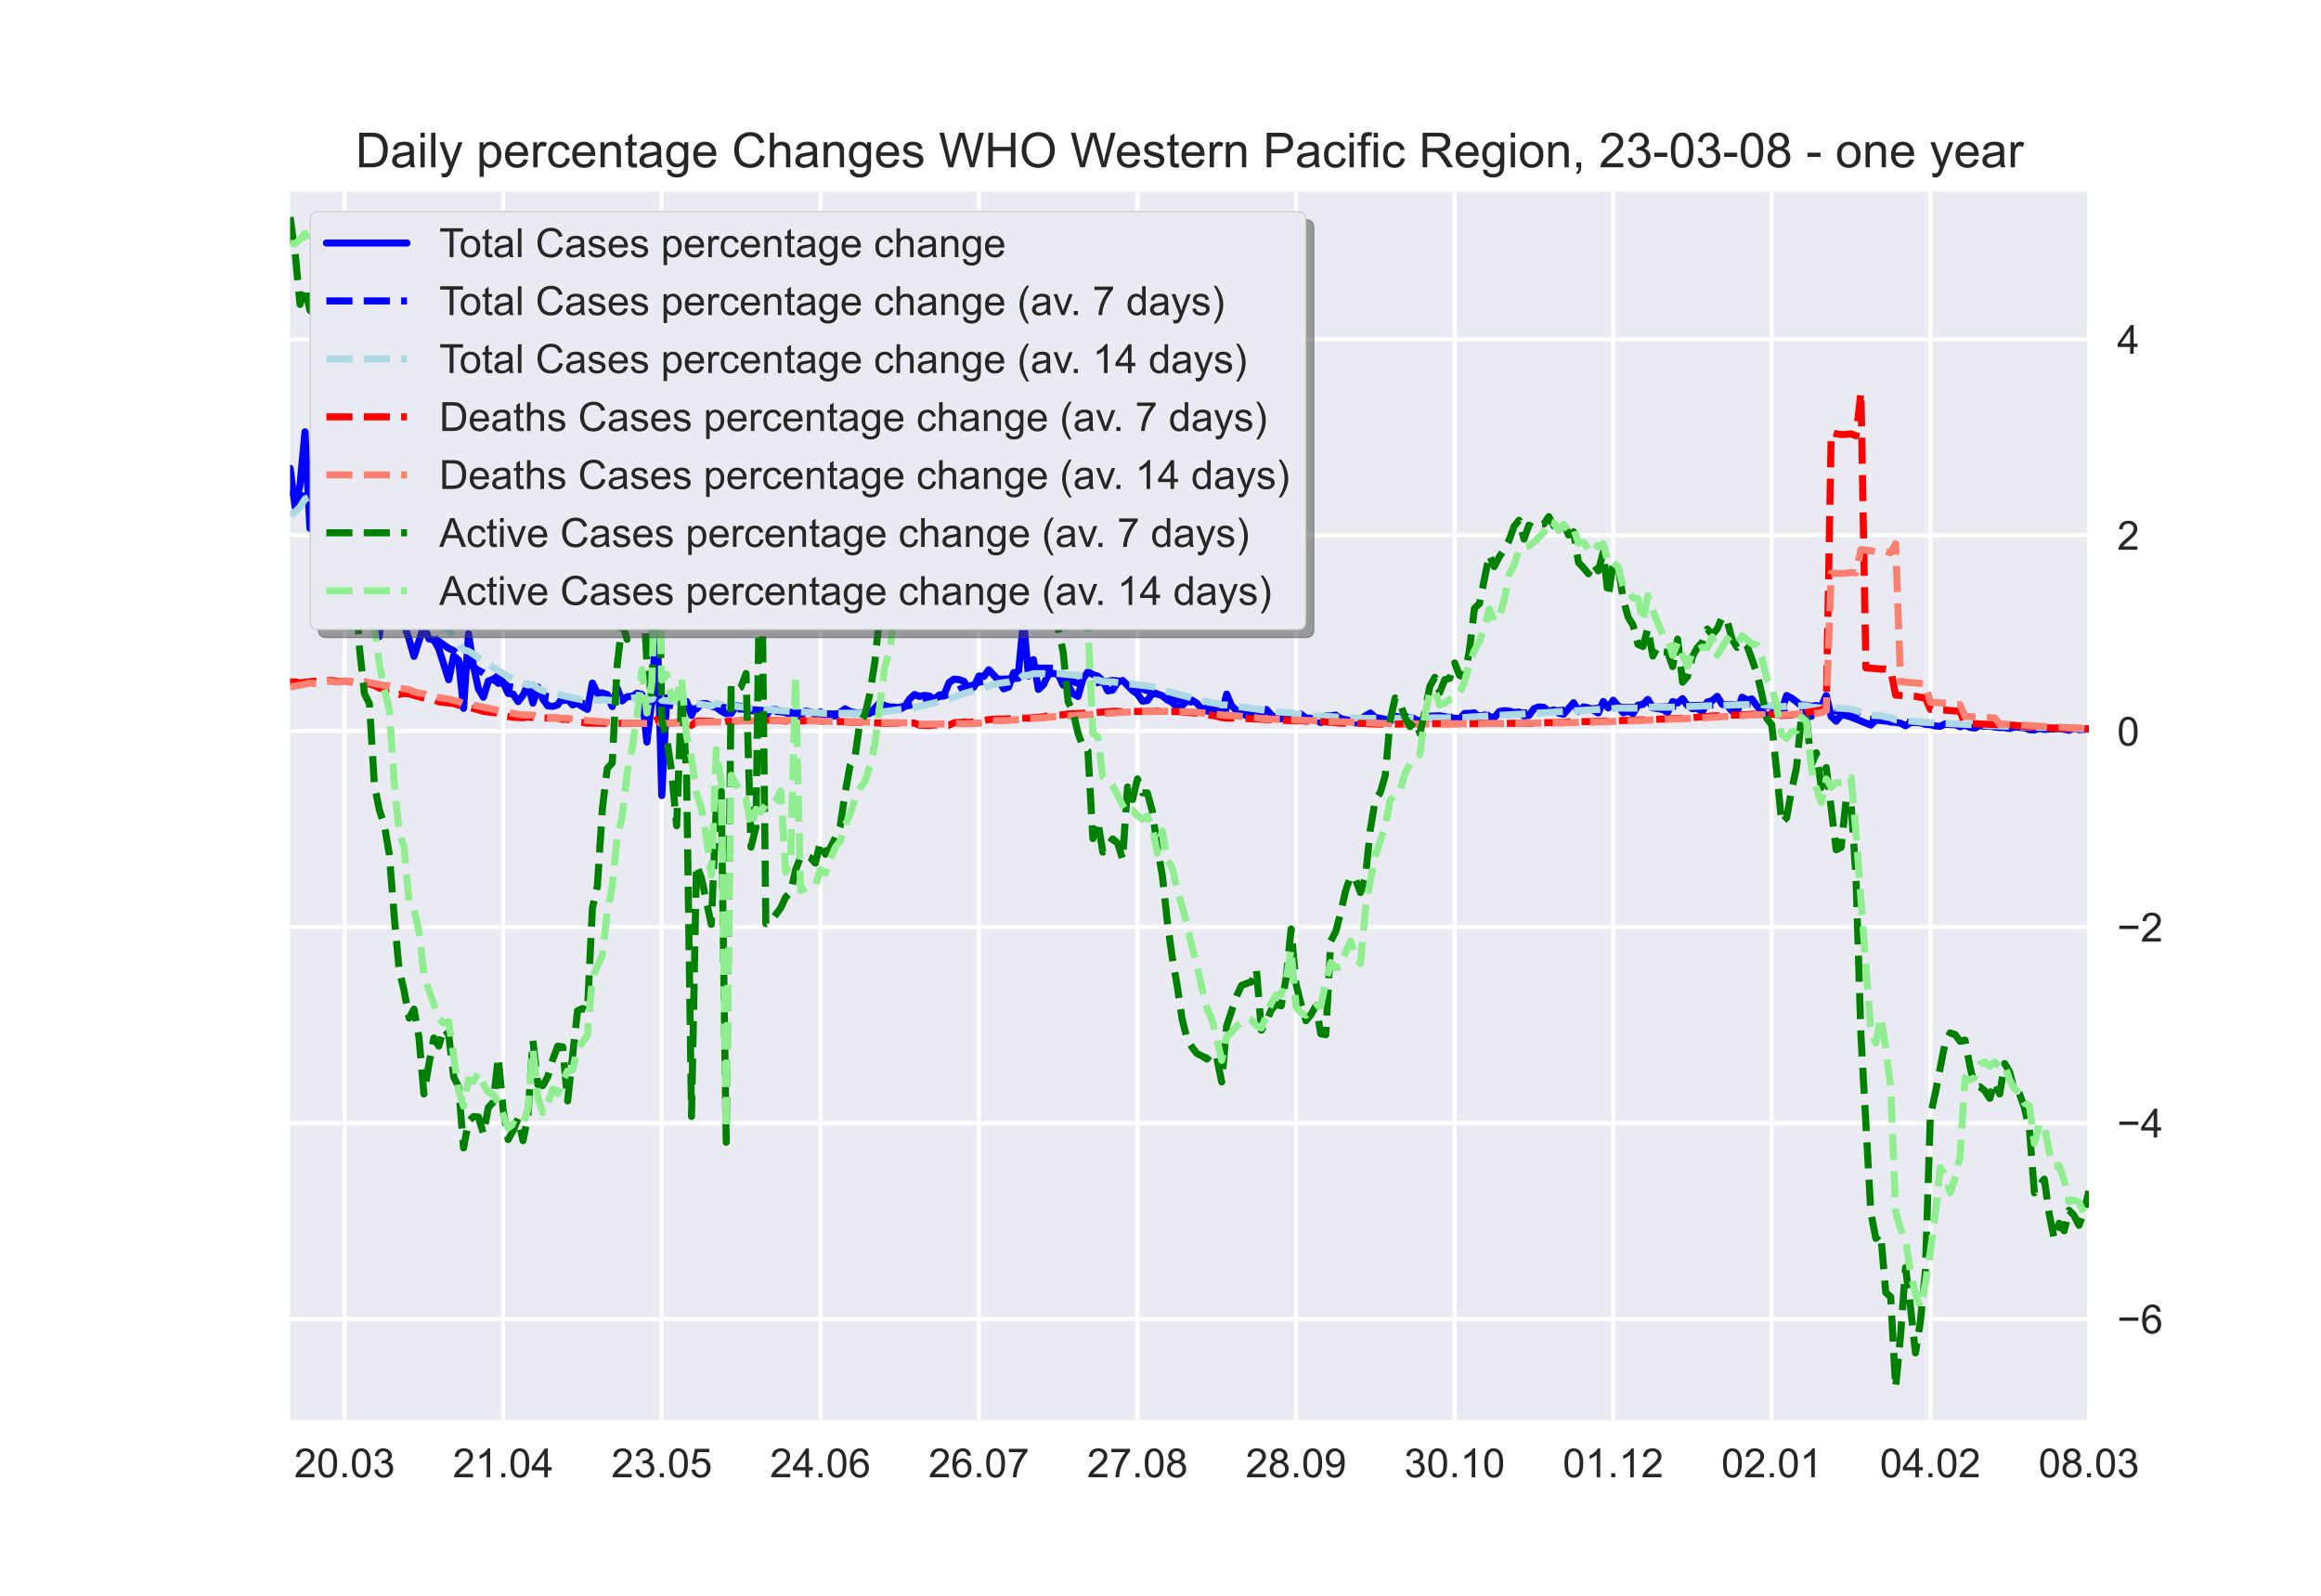<?xml version="1.0" encoding="utf-8" standalone="no"?>
<!DOCTYPE svg PUBLIC "-//W3C//DTD SVG 1.1//EN"
  "http://www.w3.org/Graphics/SVG/1.1/DTD/svg11.dtd">
<!-- Created with matplotlib (https://matplotlib.org/) -->
<svg height="396pt" version="1.1" viewBox="0 0 576 396" width="576pt" xmlns="http://www.w3.org/2000/svg" xmlns:xlink="http://www.w3.org/1999/xlink">
 <defs>
  <style type="text/css">*{stroke-linecap:butt;stroke-linejoin:round;}</style>
 </defs>
 <g id="figure_1">
  <g id="patch_1">
   <path d="M 0 396 
L 576 396 
L 576 0 
L 0 0 
z
" style="fill:#ffffff;"/>
  </g>
  <g id="axes_1">
   <g id="patch_2">
    <path d="M 72 352.44 
L 518.4 352.44 
L 518.4 47.52 
L 72 47.52 
z
" style="fill:#eaeaf2;"/>
   </g>
   <g id="matplotlib.axis_1">
    <g id="xtick_1">
     <g id="line2d_1">
      <path clip-path="url(#p8ca787368c)" d="M 85.527 352.44 
L 85.527 47.52 
" style="fill:none;stroke:#ffffff;stroke-linecap:round;"/>
     </g>
     <g id="line2d_2"/>
     <g id="text_1">
      <!-- 20.03 -->
      <g style="fill:#262626;" transform="translate(73.016 366.598)scale(0.1 -0.1)">
       <defs>
        <path d="M 50.344 8.453 
L 50.344 0 
L 3.031 0 
Q 2.938 3.172 4.047 6.109 
Q 5.859 10.938 9.828 15.625 
Q 13.812 20.312 21.344 26.469 
Q 33.016 36.031 37.109 41.625 
Q 41.219 47.219 41.219 52.203 
Q 41.219 57.422 37.469 61 
Q 33.734 64.594 27.734 64.594 
Q 21.391 64.594 17.578 60.781 
Q 13.766 56.984 13.719 50.25 
L 4.688 51.172 
Q 5.609 61.281 11.656 66.578 
Q 17.719 71.875 27.938 71.875 
Q 38.234 71.875 44.234 66.156 
Q 50.25 60.453 50.25 52 
Q 50.25 47.703 48.484 43.547 
Q 46.734 39.406 42.656 34.812 
Q 38.578 30.219 29.109 22.219 
Q 21.188 15.578 18.938 13.203 
Q 16.703 10.844 15.234 8.453 
z
" id="ArialMT-50"/>
        <path d="M 4.156 35.297 
Q 4.156 48 6.766 55.734 
Q 9.375 63.484 14.516 67.672 
Q 19.672 71.875 27.484 71.875 
Q 33.25 71.875 37.594 69.547 
Q 41.938 67.234 44.766 62.859 
Q 47.609 58.5 49.219 52.219 
Q 50.828 45.953 50.828 35.297 
Q 50.828 22.703 48.234 14.969 
Q 45.656 7.234 40.5 3 
Q 35.359 -1.219 27.484 -1.219 
Q 17.141 -1.219 11.234 6.203 
Q 4.156 15.141 4.156 35.297 
z
M 13.188 35.297 
Q 13.188 17.672 17.312 11.828 
Q 21.438 6 27.484 6 
Q 33.547 6 37.672 11.859 
Q 41.797 17.719 41.797 35.297 
Q 41.797 52.984 37.672 58.781 
Q 33.547 64.594 27.391 64.594 
Q 21.344 64.594 17.719 59.469 
Q 13.188 52.938 13.188 35.297 
z
" id="ArialMT-48"/>
        <path d="M 9.078 0 
L 9.078 10.016 
L 19.094 10.016 
L 19.094 0 
z
" id="ArialMT-46"/>
        <path d="M 4.203 18.891 
L 12.984 20.062 
Q 14.5 12.594 18.141 9.297 
Q 21.781 6 27 6 
Q 33.203 6 37.469 10.297 
Q 41.75 14.594 41.75 20.953 
Q 41.75 27 37.797 30.922 
Q 33.844 34.859 27.734 34.859 
Q 25.25 34.859 21.531 33.891 
L 22.516 41.609 
Q 23.391 41.5 23.922 41.5 
Q 29.547 41.5 34.031 44.422 
Q 38.531 47.359 38.531 53.469 
Q 38.531 58.297 35.25 61.469 
Q 31.984 64.656 26.812 64.656 
Q 21.688 64.656 18.266 61.422 
Q 14.844 58.203 13.875 51.766 
L 5.078 53.328 
Q 6.688 62.156 12.391 67.016 
Q 18.109 71.875 26.609 71.875 
Q 32.469 71.875 37.391 69.359 
Q 42.328 66.844 44.938 62.5 
Q 47.562 58.156 47.562 53.266 
Q 47.562 48.641 45.062 44.828 
Q 42.578 41.016 37.703 38.766 
Q 44.047 37.312 47.562 32.688 
Q 51.078 28.078 51.078 21.141 
Q 51.078 11.766 44.234 5.25 
Q 37.406 -1.266 26.953 -1.266 
Q 17.531 -1.266 11.297 4.344 
Q 5.078 9.969 4.203 18.891 
z
" id="ArialMT-51"/>
       </defs>
       <use xlink:href="#ArialMT-50"/>
       <use x="55.615" xlink:href="#ArialMT-48"/>
       <use x="111.23" xlink:href="#ArialMT-46"/>
       <use x="139.014" xlink:href="#ArialMT-48"/>
       <use x="194.629" xlink:href="#ArialMT-51"/>
      </g>
     </g>
    </g>
    <g id="xtick_2">
     <g id="line2d_3">
      <path clip-path="url(#p8ca787368c)" d="M 124.879 352.44 
L 124.879 47.52 
" style="fill:none;stroke:#ffffff;stroke-linecap:round;"/>
     </g>
     <g id="line2d_4"/>
     <g id="text_2">
      <!-- 21.04 -->
      <g style="fill:#262626;" transform="translate(112.368 366.598)scale(0.1 -0.1)">
       <defs>
        <path d="M 37.25 0 
L 28.469 0 
L 28.469 56 
Q 25.297 52.984 20.141 49.953 
Q 14.984 46.922 10.891 45.406 
L 10.891 53.906 
Q 18.266 57.375 23.781 62.297 
Q 29.297 67.234 31.594 71.875 
L 37.25 71.875 
z
" id="ArialMT-49"/>
        <path d="M 32.328 0 
L 32.328 17.141 
L 1.266 17.141 
L 1.266 25.203 
L 33.938 71.578 
L 41.109 71.578 
L 41.109 25.203 
L 50.781 25.203 
L 50.781 17.141 
L 41.109 17.141 
L 41.109 0 
z
M 32.328 25.203 
L 32.328 57.469 
L 9.906 25.203 
z
" id="ArialMT-52"/>
       </defs>
       <use xlink:href="#ArialMT-50"/>
       <use x="55.615" xlink:href="#ArialMT-49"/>
       <use x="111.23" xlink:href="#ArialMT-46"/>
       <use x="139.014" xlink:href="#ArialMT-48"/>
       <use x="194.629" xlink:href="#ArialMT-52"/>
      </g>
     </g>
    </g>
    <g id="xtick_3">
     <g id="line2d_5">
      <path clip-path="url(#p8ca787368c)" d="M 164.231 352.44 
L 164.231 47.52 
" style="fill:none;stroke:#ffffff;stroke-linecap:round;"/>
     </g>
     <g id="line2d_6"/>
     <g id="text_3">
      <!-- 23.05 -->
      <g style="fill:#262626;" transform="translate(151.72 366.598)scale(0.1 -0.1)">
       <defs>
        <path d="M 4.156 18.75 
L 13.375 19.531 
Q 14.406 12.797 18.141 9.391 
Q 21.875 6 27.156 6 
Q 33.5 6 37.891 10.781 
Q 42.281 15.578 42.281 23.484 
Q 42.281 31 38.062 35.344 
Q 33.844 39.703 27 39.703 
Q 22.75 39.703 19.328 37.766 
Q 15.922 35.844 13.969 32.766 
L 5.719 33.844 
L 12.641 70.609 
L 48.25 70.609 
L 48.25 62.203 
L 19.672 62.203 
L 15.828 42.969 
Q 22.266 47.469 29.344 47.469 
Q 38.719 47.469 45.156 40.969 
Q 51.609 34.469 51.609 24.266 
Q 51.609 14.547 45.953 7.469 
Q 39.062 -1.219 27.156 -1.219 
Q 17.391 -1.219 11.203 4.25 
Q 5.031 9.719 4.156 18.75 
z
" id="ArialMT-53"/>
       </defs>
       <use xlink:href="#ArialMT-50"/>
       <use x="55.615" xlink:href="#ArialMT-51"/>
       <use x="111.23" xlink:href="#ArialMT-46"/>
       <use x="139.014" xlink:href="#ArialMT-48"/>
       <use x="194.629" xlink:href="#ArialMT-53"/>
      </g>
     </g>
    </g>
    <g id="xtick_4">
     <g id="line2d_7">
      <path clip-path="url(#p8ca787368c)" d="M 203.583 352.44 
L 203.583 47.52 
" style="fill:none;stroke:#ffffff;stroke-linecap:round;"/>
     </g>
     <g id="line2d_8"/>
     <g id="text_4">
      <!-- 24.06 -->
      <g style="fill:#262626;" transform="translate(191.073 366.598)scale(0.1 -0.1)">
       <defs>
        <path d="M 49.75 54.047 
L 41.016 53.375 
Q 39.844 58.547 37.703 60.891 
Q 34.125 64.656 28.906 64.656 
Q 24.703 64.656 21.531 62.312 
Q 17.391 59.281 14.984 53.469 
Q 12.594 47.656 12.5 36.922 
Q 15.672 41.75 20.266 44.094 
Q 24.859 46.438 29.891 46.438 
Q 38.672 46.438 44.844 39.969 
Q 51.031 33.5 51.031 23.25 
Q 51.031 16.5 48.125 10.719 
Q 45.219 4.938 40.141 1.859 
Q 35.062 -1.219 28.609 -1.219 
Q 17.625 -1.219 10.688 6.859 
Q 3.766 14.938 3.766 33.5 
Q 3.766 54.25 11.422 63.672 
Q 18.109 71.875 29.438 71.875 
Q 37.891 71.875 43.281 67.141 
Q 48.688 62.406 49.75 54.047 
z
M 13.875 23.188 
Q 13.875 18.656 15.797 14.5 
Q 17.719 10.359 21.188 8.172 
Q 24.656 6 28.469 6 
Q 34.031 6 38.031 10.484 
Q 42.047 14.984 42.047 22.703 
Q 42.047 30.125 38.078 34.391 
Q 34.125 38.672 28.125 38.672 
Q 22.172 38.672 18.016 34.391 
Q 13.875 30.125 13.875 23.188 
z
" id="ArialMT-54"/>
       </defs>
       <use xlink:href="#ArialMT-50"/>
       <use x="55.615" xlink:href="#ArialMT-52"/>
       <use x="111.23" xlink:href="#ArialMT-46"/>
       <use x="139.014" xlink:href="#ArialMT-48"/>
       <use x="194.629" xlink:href="#ArialMT-54"/>
      </g>
     </g>
    </g>
    <g id="xtick_5">
     <g id="line2d_9">
      <path clip-path="url(#p8ca787368c)" d="M 242.936 352.44 
L 242.936 47.52 
" style="fill:none;stroke:#ffffff;stroke-linecap:round;"/>
     </g>
     <g id="line2d_10"/>
     <g id="text_5">
      <!-- 26.07 -->
      <g style="fill:#262626;" transform="translate(230.425 366.598)scale(0.1 -0.1)">
       <defs>
        <path d="M 4.734 62.203 
L 4.734 70.656 
L 51.078 70.656 
L 51.078 63.812 
Q 44.234 56.547 37.516 44.484 
Q 30.812 32.422 27.156 19.672 
Q 24.516 10.688 23.781 0 
L 14.75 0 
Q 14.891 8.453 18.062 20.406 
Q 21.234 32.375 27.172 43.484 
Q 33.109 54.594 39.797 62.203 
z
" id="ArialMT-55"/>
       </defs>
       <use xlink:href="#ArialMT-50"/>
       <use x="55.615" xlink:href="#ArialMT-54"/>
       <use x="111.23" xlink:href="#ArialMT-46"/>
       <use x="139.014" xlink:href="#ArialMT-48"/>
       <use x="194.629" xlink:href="#ArialMT-55"/>
      </g>
     </g>
    </g>
    <g id="xtick_6">
     <g id="line2d_11">
      <path clip-path="url(#p8ca787368c)" d="M 282.288 352.44 
L 282.288 47.52 
" style="fill:none;stroke:#ffffff;stroke-linecap:round;"/>
     </g>
     <g id="line2d_12"/>
     <g id="text_6">
      <!-- 27.08 -->
      <g style="fill:#262626;" transform="translate(269.777 366.598)scale(0.1 -0.1)">
       <defs>
        <path d="M 17.672 38.812 
Q 12.203 40.828 9.562 44.531 
Q 6.938 48.25 6.938 53.422 
Q 6.938 61.234 12.547 66.547 
Q 18.172 71.875 27.484 71.875 
Q 36.859 71.875 42.578 66.422 
Q 48.297 60.984 48.297 53.172 
Q 48.297 48.188 45.672 44.5 
Q 43.062 40.828 37.75 38.812 
Q 44.344 36.672 47.781 31.875 
Q 51.219 27.094 51.219 20.453 
Q 51.219 11.281 44.719 5.031 
Q 38.234 -1.219 27.641 -1.219 
Q 17.047 -1.219 10.547 5.047 
Q 4.047 11.328 4.047 20.703 
Q 4.047 27.688 7.594 32.391 
Q 11.141 37.109 17.672 38.812 
z
M 15.922 53.719 
Q 15.922 48.641 19.188 45.406 
Q 22.469 42.188 27.688 42.188 
Q 32.766 42.188 36.016 45.375 
Q 39.266 48.578 39.266 53.219 
Q 39.266 58.062 35.906 61.359 
Q 32.562 64.656 27.594 64.656 
Q 22.562 64.656 19.234 61.422 
Q 15.922 58.203 15.922 53.719 
z
M 13.094 20.656 
Q 13.094 16.891 14.875 13.375 
Q 16.656 9.859 20.172 7.922 
Q 23.688 6 27.734 6 
Q 34.031 6 38.125 10.047 
Q 42.234 14.109 42.234 20.359 
Q 42.234 26.703 38.016 30.859 
Q 33.797 35.016 27.438 35.016 
Q 21.234 35.016 17.156 30.906 
Q 13.094 26.812 13.094 20.656 
z
" id="ArialMT-56"/>
       </defs>
       <use xlink:href="#ArialMT-50"/>
       <use x="55.615" xlink:href="#ArialMT-55"/>
       <use x="111.23" xlink:href="#ArialMT-46"/>
       <use x="139.014" xlink:href="#ArialMT-48"/>
       <use x="194.629" xlink:href="#ArialMT-56"/>
      </g>
     </g>
    </g>
    <g id="xtick_7">
     <g id="line2d_13">
      <path clip-path="url(#p8ca787368c)" d="M 321.64 352.44 
L 321.64 47.52 
" style="fill:none;stroke:#ffffff;stroke-linecap:round;"/>
     </g>
     <g id="line2d_14"/>
     <g id="text_7">
      <!-- 28.09 -->
      <g style="fill:#262626;" transform="translate(309.129 366.598)scale(0.1 -0.1)">
       <defs>
        <path d="M 5.469 16.547 
L 13.922 17.328 
Q 14.984 11.375 18.016 8.688 
Q 21.047 6 25.781 6 
Q 29.828 6 32.875 7.859 
Q 35.938 9.719 37.891 12.812 
Q 39.844 15.922 41.156 21.188 
Q 42.484 26.469 42.484 31.938 
Q 42.484 32.516 42.438 33.688 
Q 39.797 29.5 35.234 26.875 
Q 30.672 24.266 25.344 24.266 
Q 16.453 24.266 10.297 30.703 
Q 4.156 37.156 4.156 47.703 
Q 4.156 58.594 10.578 65.234 
Q 17 71.875 26.656 71.875 
Q 33.641 71.875 39.422 68.109 
Q 45.219 64.359 48.219 57.391 
Q 51.219 50.438 51.219 37.25 
Q 51.219 23.531 48.234 15.406 
Q 45.266 7.281 39.375 3.031 
Q 33.5 -1.219 25.594 -1.219 
Q 17.188 -1.219 11.859 3.438 
Q 6.547 8.109 5.469 16.547 
z
M 41.453 48.141 
Q 41.453 55.719 37.422 60.156 
Q 33.406 64.594 27.734 64.594 
Q 21.875 64.594 17.531 59.812 
Q 13.188 55.031 13.188 47.406 
Q 13.188 40.578 17.312 36.297 
Q 21.438 32.031 27.484 32.031 
Q 33.594 32.031 37.516 36.297 
Q 41.453 40.578 41.453 48.141 
z
" id="ArialMT-57"/>
       </defs>
       <use xlink:href="#ArialMT-50"/>
       <use x="55.615" xlink:href="#ArialMT-56"/>
       <use x="111.23" xlink:href="#ArialMT-46"/>
       <use x="139.014" xlink:href="#ArialMT-48"/>
       <use x="194.629" xlink:href="#ArialMT-57"/>
      </g>
     </g>
    </g>
    <g id="xtick_8">
     <g id="line2d_15">
      <path clip-path="url(#p8ca787368c)" d="M 360.992 352.44 
L 360.992 47.52 
" style="fill:none;stroke:#ffffff;stroke-linecap:round;"/>
     </g>
     <g id="line2d_16"/>
     <g id="text_8">
      <!-- 30.10 -->
      <g style="fill:#262626;" transform="translate(348.481 366.598)scale(0.1 -0.1)">
       <use xlink:href="#ArialMT-51"/>
       <use x="55.615" xlink:href="#ArialMT-48"/>
       <use x="111.23" xlink:href="#ArialMT-46"/>
       <use x="139.014" xlink:href="#ArialMT-49"/>
       <use x="194.629" xlink:href="#ArialMT-48"/>
      </g>
     </g>
    </g>
    <g id="xtick_9">
     <g id="line2d_17">
      <path clip-path="url(#p8ca787368c)" d="M 400.344 352.44 
L 400.344 47.52 
" style="fill:none;stroke:#ffffff;stroke-linecap:round;"/>
     </g>
     <g id="line2d_18"/>
     <g id="text_9">
      <!-- 01.12 -->
      <g style="fill:#262626;" transform="translate(387.833 366.598)scale(0.1 -0.1)">
       <use xlink:href="#ArialMT-48"/>
       <use x="55.615" xlink:href="#ArialMT-49"/>
       <use x="111.23" xlink:href="#ArialMT-46"/>
       <use x="139.014" xlink:href="#ArialMT-49"/>
       <use x="194.629" xlink:href="#ArialMT-50"/>
      </g>
     </g>
    </g>
    <g id="xtick_10">
     <g id="line2d_19">
      <path clip-path="url(#p8ca787368c)" d="M 439.696 352.44 
L 439.696 47.52 
" style="fill:none;stroke:#ffffff;stroke-linecap:round;"/>
     </g>
     <g id="line2d_20"/>
     <g id="text_10">
      <!-- 02.01 -->
      <g style="fill:#262626;" transform="translate(427.185 366.598)scale(0.1 -0.1)">
       <use xlink:href="#ArialMT-48"/>
       <use x="55.615" xlink:href="#ArialMT-50"/>
       <use x="111.23" xlink:href="#ArialMT-46"/>
       <use x="139.014" xlink:href="#ArialMT-48"/>
       <use x="194.629" xlink:href="#ArialMT-49"/>
      </g>
     </g>
    </g>
    <g id="xtick_11">
     <g id="line2d_21">
      <path clip-path="url(#p8ca787368c)" d="M 479.048 352.44 
L 479.048 47.52 
" style="fill:none;stroke:#ffffff;stroke-linecap:round;"/>
     </g>
     <g id="line2d_22"/>
     <g id="text_11">
      <!-- 04.02 -->
      <g style="fill:#262626;" transform="translate(466.537 366.598)scale(0.1 -0.1)">
       <use xlink:href="#ArialMT-48"/>
       <use x="55.615" xlink:href="#ArialMT-52"/>
       <use x="111.23" xlink:href="#ArialMT-46"/>
       <use x="139.014" xlink:href="#ArialMT-48"/>
       <use x="194.629" xlink:href="#ArialMT-50"/>
      </g>
     </g>
    </g>
    <g id="xtick_12">
     <g id="line2d_23">
      <path clip-path="url(#p8ca787368c)" d="M 518.4 352.44 
L 518.4 47.52 
" style="fill:none;stroke:#ffffff;stroke-linecap:round;"/>
     </g>
     <g id="line2d_24"/>
     <g id="text_12">
      <!-- 08.03 -->
      <g style="fill:#262626;" transform="translate(505.889 366.598)scale(0.1 -0.1)">
       <use xlink:href="#ArialMT-48"/>
       <use x="55.615" xlink:href="#ArialMT-56"/>
       <use x="111.23" xlink:href="#ArialMT-46"/>
       <use x="139.014" xlink:href="#ArialMT-48"/>
       <use x="194.629" xlink:href="#ArialMT-51"/>
      </g>
     </g>
    </g>
   </g>
   <g id="matplotlib.axis_2">
    <g id="ytick_1">
     <g id="line2d_25">
      <path clip-path="url(#p8ca787368c)" d="M 72 327.308 
L 518.4 327.308 
" style="fill:none;stroke:#ffffff;stroke-linecap:round;"/>
     </g>
     <g id="line2d_26"/>
     <g id="text_13">
      <!-- −6 -->
      <g style="fill:#262626;" transform="translate(525.4 330.887)scale(0.1 -0.1)">
       <defs>
        <path d="M 52.828 31.203 
L 5.562 31.203 
L 5.562 39.406 
L 52.828 39.406 
z
" id="ArialMT-8722"/>
       </defs>
       <use xlink:href="#ArialMT-8722"/>
       <use x="58.398" xlink:href="#ArialMT-54"/>
      </g>
     </g>
    </g>
    <g id="ytick_2">
     <g id="line2d_27">
      <path clip-path="url(#p8ca787368c)" d="M 72 278.691 
L 518.4 278.691 
" style="fill:none;stroke:#ffffff;stroke-linecap:round;"/>
     </g>
     <g id="line2d_28"/>
     <g id="text_14">
      <!-- −4 -->
      <g style="fill:#262626;" transform="translate(525.4 282.27)scale(0.1 -0.1)">
       <use xlink:href="#ArialMT-8722"/>
       <use x="58.398" xlink:href="#ArialMT-52"/>
      </g>
     </g>
    </g>
    <g id="ytick_3">
     <g id="line2d_29">
      <path clip-path="url(#p8ca787368c)" d="M 72 230.075 
L 518.4 230.075 
" style="fill:none;stroke:#ffffff;stroke-linecap:round;"/>
     </g>
     <g id="line2d_30"/>
     <g id="text_15">
      <!-- −2 -->
      <g style="fill:#262626;" transform="translate(525.4 233.654)scale(0.1 -0.1)">
       <use xlink:href="#ArialMT-8722"/>
       <use x="58.398" xlink:href="#ArialMT-50"/>
      </g>
     </g>
    </g>
    <g id="ytick_4">
     <g id="line2d_31">
      <path clip-path="url(#p8ca787368c)" d="M 72 181.459 
L 518.4 181.459 
" style="fill:none;stroke:#ffffff;stroke-linecap:round;"/>
     </g>
     <g id="line2d_32"/>
     <g id="text_16">
      <!-- 0 -->
      <g style="fill:#262626;" transform="translate(525.4 185.037)scale(0.1 -0.1)">
       <use xlink:href="#ArialMT-48"/>
      </g>
     </g>
    </g>
    <g id="ytick_5">
     <g id="line2d_33">
      <path clip-path="url(#p8ca787368c)" d="M 72 132.842 
L 518.4 132.842 
" style="fill:none;stroke:#ffffff;stroke-linecap:round;"/>
     </g>
     <g id="line2d_34"/>
     <g id="text_17">
      <!-- 2 -->
      <g style="fill:#262626;" transform="translate(525.4 136.421)scale(0.1 -0.1)">
       <use xlink:href="#ArialMT-50"/>
      </g>
     </g>
    </g>
    <g id="ytick_6">
     <g id="line2d_35">
      <path clip-path="url(#p8ca787368c)" d="M 72 84.226 
L 518.4 84.226 
" style="fill:none;stroke:#ffffff;stroke-linecap:round;"/>
     </g>
     <g id="line2d_36"/>
     <g id="text_18">
      <!-- 4 -->
      <g style="fill:#262626;" transform="translate(525.4 87.805)scale(0.1 -0.1)">
       <use xlink:href="#ArialMT-52"/>
      </g>
     </g>
    </g>
   </g>
   <g id="line2d_37">
    <path clip-path="url(#p8ca787368c)" d="M 72 116.201 
L 73.23 125.801 
L 74.46 120.364 
L 75.689 107.154 
L 76.919 131.113 
L 78.149 125.576 
L 79.379 127.923 
L 80.608 104.215 
L 81.838 116.538 
L 83.068 132.47 
L 84.298 122.979 
L 85.527 148.993 
L 86.757 142.363 
L 87.987 127.181 
L 89.217 139.492 
L 90.446 143.719 
L 91.676 143.669 
L 92.906 146.181 
L 94.136 157.973 
L 95.365 140.036 
L 96.595 143.007 
L 97.825 150.562 
L 100.284 154.988 
L 101.514 158.627 
L 102.744 162.881 
L 105.203 155.313 
L 106.433 158.543 
L 107.663 158.838 
L 108.893 160.984 
L 111.352 168.689 
L 112.582 162.768 
L 113.812 163.821 
L 115.041 175.779 
L 116.271 157.275 
L 117.501 165.283 
L 118.731 170.959 
L 119.96 173.03 
L 121.19 169.01 
L 122.42 168.525 
L 123.65 169.57 
L 124.879 169.432 
L 126.109 172.082 
L 127.339 172.229 
L 128.569 174.111 
L 129.798 172.531 
L 131.028 169.891 
L 132.258 174.47 
L 133.488 170.495 
L 134.717 173.481 
L 135.947 175.167 
L 137.177 175.291 
L 138.407 174.921 
L 139.636 173.048 
L 140.866 173.52 
L 142.096 174.924 
L 143.326 174.549 
L 144.555 175.367 
L 145.785 176.031 
L 147.015 169.49 
L 148.245 172.022 
L 149.474 171.945 
L 150.704 172.362 
L 151.934 175.348 
L 153.164 170.769 
L 154.393 173.937 
L 155.623 172.905 
L 156.853 172.797 
L 158.083 172.04 
L 159.312 172.322 
L 160.542 184.163 
L 161.772 173.594 
L 163.002 151.536 
L 164.231 197.431 
L 165.461 173.16 
L 166.691 173.133 
L 167.921 174.039 
L 169.15 174.088 
L 170.38 175.138 
L 171.61 175.846 
L 172.84 175.973 
L 174.069 174.641 
L 175.299 174.595 
L 176.529 175.254 
L 177.759 175.57 
L 178.988 176.464 
L 180.218 177.098 
L 181.448 177.062 
L 182.678 175.148 
L 183.907 175.286 
L 185.137 175.917 
L 186.367 176.37 
L 187.597 176.364 
L 188.826 177.614 
L 190.056 177.481 
L 191.286 176.166 
L 192.516 176.071 
L 196.205 177.267 
L 198.664 177.767 
L 199.894 176.45 
L 201.124 176.686 
L 202.354 177.266 
L 203.583 176.643 
L 204.813 177.651 
L 207.273 177.674 
L 209.732 175.9 
L 210.962 176.571 
L 214.651 177.312 
L 215.881 177.025 
L 218.34 174.418 
L 219.57 175.125 
L 220.8 175.427 
L 222.03 175.449 
L 223.26 176.076 
L 224.489 175.361 
L 225.719 173.489 
L 226.949 172.349 
L 228.179 172.83 
L 229.408 172.554 
L 230.638 172.73 
L 231.868 173.587 
L 233.098 172.47 
L 234.327 172.327 
L 235.557 169.333 
L 236.787 168.532 
L 238.017 168.641 
L 239.246 169.1 
L 240.476 171.297 
L 241.706 170.455 
L 242.936 167.741 
L 244.165 167.87 
L 245.395 166.204 
L 247.855 168.874 
L 249.084 170.943 
L 250.314 170.483 
L 251.544 166.937 
L 252.774 166.818 
L 254.003 153.826 
L 255.233 167.752 
L 256.463 163.693 
L 257.693 171.087 
L 258.922 169.969 
L 260.152 167.425 
L 261.382 167.071 
L 262.612 167.394 
L 263.841 170.022 
L 265.071 170.121 
L 266.301 172.179 
L 267.531 172.83 
L 268.76 168.478 
L 269.99 166.71 
L 271.22 167.403 
L 272.45 167.797 
L 273.679 168.95 
L 274.909 171.437 
L 276.139 171.245 
L 277.369 169.271 
L 278.598 168.845 
L 281.058 171.344 
L 282.288 172.216 
L 283.517 173.994 
L 284.747 173.847 
L 285.977 172.124 
L 287.207 172.219 
L 288.436 172.653 
L 289.666 173.661 
L 290.896 174.292 
L 292.126 175.613 
L 293.355 175.166 
L 294.585 173.843 
L 295.815 173.76 
L 297.045 174.537 
L 298.274 175.916 
L 299.504 176.443 
L 300.734 176.676 
L 301.964 177.129 
L 303.193 177.197 
L 304.423 172.244 
L 305.653 175.156 
L 306.883 176.33 
L 309.342 177.652 
L 310.572 177.707 
L 311.802 177.264 
L 313.031 176.955 
L 314.261 176.042 
L 315.491 177.396 
L 316.721 178.3 
L 317.95 178.374 
L 319.18 177.848 
L 321.64 177.514 
L 322.869 177.229 
L 324.099 178.185 
L 325.329 178.246 
L 326.559 178.654 
L 327.788 179.331 
L 329.018 177.684 
L 330.248 177.668 
L 331.478 177.451 
L 332.707 178.314 
L 333.937 178.603 
L 335.167 178.759 
L 336.397 179.402 
L 338.856 177.643 
L 340.086 176.946 
L 341.316 178.066 
L 343.775 178.473 
L 345.005 179.013 
L 346.235 177.755 
L 347.464 177.964 
L 348.694 177.623 
L 349.924 178.48 
L 351.154 178.48 
L 352.383 178.974 
L 354.843 177.715 
L 357.302 177.632 
L 358.532 177.824 
L 359.762 178.15 
L 360.992 178.193 
L 362.221 178.393 
L 363.451 177.045 
L 364.681 177.032 
L 365.911 176.897 
L 367.14 178.052 
L 368.37 177.407 
L 370.83 178.152 
L 372.06 176.566 
L 373.289 176.346 
L 374.519 176.448 
L 375.749 176.799 
L 376.979 176.689 
L 378.208 177.647 
L 379.438 177.527 
L 380.668 175.874 
L 381.898 175.42 
L 383.127 175.54 
L 384.357 176.537 
L 385.587 176.176 
L 386.817 176.99 
L 388.046 177.249 
L 390.506 174.38 
L 391.736 176.465 
L 392.965 175.416 
L 394.195 175.658 
L 396.655 176.929 
L 397.884 174.069 
L 399.114 175.673 
L 400.344 173.761 
L 401.574 175.203 
L 402.803 176.883 
L 404.033 176.514 
L 405.263 177.077 
L 406.493 174.989 
L 407.722 174.797 
L 408.952 173.563 
L 410.182 175.656 
L 412.641 176.056 
L 413.871 176.786 
L 415.101 174.11 
L 416.331 174.447 
L 417.56 173.374 
L 418.79 175.113 
L 420.02 175.862 
L 421.25 175.774 
L 422.479 176.6 
L 423.709 174.194 
L 424.939 173.879 
L 426.169 172.8 
L 427.398 174.811 
L 428.628 175.046 
L 429.858 176.48 
L 431.088 176.809 
L 432.317 173.008 
L 433.547 173.688 
L 434.777 173.463 
L 436.007 175.191 
L 437.236 176.382 
L 438.466 177.789 
L 439.696 177.028 
L 440.926 176.033 
L 442.155 176.344 
L 443.385 172.599 
L 444.615 173.249 
L 445.845 174.15 
L 447.074 175.192 
L 448.304 177.404 
L 449.534 177.76 
L 450.764 175.337 
L 451.993 175.261 
L 453.223 172.573 
L 454.453 177.815 
L 455.683 178.98 
L 456.912 177.424 
L 458.142 177.561 
L 459.372 177.937 
L 464.291 179.931 
L 465.521 178.688 
L 466.75 178.604 
L 467.98 178.653 
L 469.21 179.187 
L 470.44 179.23 
L 471.669 179.475 
L 472.899 180.103 
L 474.129 179.314 
L 476.588 179.231 
L 477.818 179.761 
L 479.048 179.842 
L 480.278 180.159 
L 481.507 180.248 
L 482.737 179.634 
L 483.967 179.74 
L 485.197 179.708 
L 486.426 180.362 
L 487.656 179.97 
L 488.886 180.517 
L 490.116 180.684 
L 491.345 180.024 
L 492.575 180.172 
L 493.805 180.145 
L 495.035 180.429 
L 496.264 180.567 
L 497.494 180.559 
L 498.724 180.807 
L 499.954 180.417 
L 502.413 180.559 
L 503.643 181.088 
L 504.873 181.145 
L 506.102 180.729 
L 507.332 181.028 
L 508.562 180.89 
L 509.792 180.89 
L 511.021 180.61 
L 512.251 180.989 
L 513.481 181.235 
L 514.711 180.741 
L 515.94 181.109 
L 518.4 180.867 
L 518.4 180.867 
" style="fill:none;stroke:#0000ff;stroke-linecap:round;stroke-width:1.75;"/>
   </g>
   <g id="line2d_38">
    <path clip-path="url(#p8ca787368c)" d="M 72 121.824 
L 73.23 122.992 
L 74.46 124.738 
L 75.689 122.242 
L 76.919 122.432 
L 78.149 121.048 
L 79.379 122.019 
L 80.608 120.306 
L 81.838 118.983 
L 83.068 120.713 
L 84.298 122.973 
L 86.757 127.926 
L 87.987 127.82 
L 89.217 132.859 
L 90.446 136.742 
L 91.676 138.342 
L 92.906 141.657 
L 94.136 142.94 
L 95.365 142.607 
L 96.595 144.868 
L 97.825 146.45 
L 99.055 147.732 
L 101.514 151.128 
L 102.744 151.829 
L 103.974 154.531 
L 105.203 156.289 
L 106.433 157.429 
L 111.352 160.902 
L 112.582 161.447 
L 113.812 162.662 
L 115.041 165.124 
L 116.271 164.901 
L 117.501 165.515 
L 118.731 166.368 
L 119.96 166.988 
L 121.19 167.88 
L 122.42 168.551 
L 123.65 167.664 
L 124.879 169.401 
L 126.109 170.372 
L 128.569 170.708 
L 129.798 171.211 
L 131.028 171.406 
L 132.258 172.107 
L 134.717 172.458 
L 135.947 172.878 
L 137.177 173.047 
L 139.636 173.839 
L 140.866 173.703 
L 142.096 174.336 
L 143.326 174.489 
L 145.785 174.623 
L 147.015 173.847 
L 149.474 173.475 
L 150.704 173.109 
L 151.934 173.224 
L 153.164 172.567 
L 154.393 172.268 
L 155.623 172.756 
L 158.083 172.88 
L 159.312 172.874 
L 160.542 174.133 
L 161.772 174.537 
L 163.002 171.337 
L 164.231 174.84 
L 166.691 175.048 
L 167.921 175.294 
L 169.15 173.854 
L 170.38 174.075 
L 171.61 177.548 
L 172.84 174.482 
L 180.218 175.656 
L 182.678 175.884 
L 187.597 176.178 
L 193.745 176.652 
L 198.664 176.893 
L 201.124 177.021 
L 202.354 177.131 
L 204.813 177.14 
L 208.502 177.205 
L 210.962 176.993 
L 212.192 177.019 
L 217.111 176.611 
L 225.719 175.049 
L 228.179 174.426 
L 233.098 172.859 
L 234.327 172.693 
L 235.557 172.262 
L 238.017 171.089 
L 239.246 170.57 
L 241.706 169.955 
L 242.936 169.3 
L 244.165 169.091 
L 245.395 168.758 
L 246.625 168.609 
L 251.544 168.415 
L 252.774 168.265 
L 254.003 166.497 
L 255.233 166.519 
L 256.463 165.779 
L 261.382 165.832 
L 262.612 167.77 
L 263.841 168.094 
L 265.071 169.013 
L 266.301 169.169 
L 267.531 169.577 
L 268.76 169.728 
L 271.22 169.677 
L 272.45 169.359 
L 276.139 168.86 
L 277.369 168.973 
L 279.828 169.658 
L 282.288 170.631 
L 285.977 171.776 
L 288.436 172.628 
L 290.896 173.256 
L 298.274 174.732 
L 299.504 175.04 
L 300.734 175.192 
L 301.964 175.472 
L 303.193 175.951 
L 304.423 175.735 
L 311.802 176.194 
L 313.031 176.867 
L 319.18 177.454 
L 321.64 177.595 
L 324.099 177.877 
L 326.559 177.909 
L 327.788 178.121 
L 332.707 178.192 
L 338.856 178.378 
L 343.775 178.189 
L 347.464 178.076 
L 351.154 178.256 
L 352.383 178.327 
L 354.843 178.233 
L 363.451 177.841 
L 368.37 177.574 
L 374.519 177.253 
L 376.979 176.971 
L 379.438 176.86 
L 388.046 176.255 
L 389.276 176.247 
L 390.506 176.098 
L 391.736 176.23 
L 394.195 175.996 
L 397.884 175.593 
L 399.114 175.778 
L 400.344 175.391 
L 401.574 175.361 
L 402.803 175.536 
L 407.722 175.603 
L 413.871 175.388 
L 416.331 175.212 
L 426.169 174.889 
L 429.858 174.83 
L 431.088 174.86 
L 432.317 174.69 
L 433.547 174.663 
L 437.236 175.003 
L 438.466 175.19 
L 439.696 175.221 
L 442.155 176.033 
L 443.385 175.91 
L 445.845 175.313 
L 447.074 174.942 
L 448.304 174.996 
L 449.534 175.242 
L 450.764 175.099 
L 451.993 175.479 
L 453.223 175.382 
L 455.683 176.447 
L 458.142 176.422 
L 460.602 177.247 
L 461.831 178.147 
L 464.291 178.511 
L 467.98 178.943 
L 470.44 179.1 
L 474.129 179.224 
L 481.507 179.685 
L 492.575 180.205 
L 497.494 180.369 
L 502.413 180.546 
L 506.102 180.747 
L 517.17 180.93 
L 518.4 180.926 
L 518.4 180.926 
" style="fill:none;stroke:#0000ff;stroke-dasharray:6.475,2.8;stroke-dashoffset:0;stroke-width:1.75;"/>
   </g>
   <g id="line2d_39">
    <path clip-path="url(#p8ca787368c)" d="M 72 127.932 
L 73.23 127.06 
L 74.46 125.816 
L 75.689 123.839 
L 76.919 123.299 
L 78.149 122.541 
L 79.379 122.475 
L 80.608 121.065 
L 81.838 120.987 
L 83.068 122.725 
L 84.298 122.608 
L 85.527 123.98 
L 87.987 124.919 
L 89.217 126.583 
L 90.446 127.863 
L 91.676 129.527 
L 92.906 132.315 
L 94.136 134.234 
L 96.595 136.344 
L 97.825 139.654 
L 99.055 142.237 
L 100.284 143.846 
L 101.514 146.392 
L 102.744 147.384 
L 103.974 148.569 
L 105.203 150.579 
L 106.433 151.94 
L 107.663 153.019 
L 110.122 155.6 
L 111.352 156.365 
L 115.041 161.277 
L 116.271 161.604 
L 117.501 162.339 
L 118.731 163.22 
L 121.19 164.663 
L 122.42 165.607 
L 126.109 167.944 
L 127.339 168.461 
L 128.569 168.848 
L 129.798 169.545 
L 131.028 169.979 
L 132.258 169.885 
L 133.488 170.83 
L 134.717 171.415 
L 135.947 171.716 
L 137.177 171.877 
L 139.636 172.623 
L 144.555 173.698 
L 145.785 173.835 
L 147.015 173.618 
L 148.245 173.77 
L 149.474 173.589 
L 151.934 173.856 
L 153.164 173.542 
L 159.312 172.992 
L 160.542 173.678 
L 161.772 173.552 
L 163.002 171.802 
L 164.231 173.798 
L 167.921 174.084 
L 169.15 173.994 
L 170.38 174.306 
L 174.069 174.793 
L 176.529 175.185 
L 177.759 174.571 
L 178.988 174.776 
L 180.218 176.602 
L 181.448 175.147 
L 190.056 176.062 
L 196.205 176.522 
L 199.894 176.695 
L 204.813 177.003 
L 215.881 176.964 
L 218.34 176.746 
L 226.949 175.577 
L 231.868 174.435 
L 236.787 173.037 
L 239.246 172.099 
L 244.165 170.676 
L 245.395 170.203 
L 247.855 169.573 
L 250.314 169.243 
L 251.544 168.858 
L 252.774 168.678 
L 254.003 167.627 
L 255.233 167.564 
L 256.463 167.178 
L 262.612 167.133 
L 265.071 167.396 
L 269.99 167.754 
L 271.22 168.724 
L 272.45 168.727 
L 273.679 169.102 
L 276.139 169.219 
L 285.977 170.374 
L 292.126 172.242 
L 294.585 172.848 
L 299.504 174.148 
L 301.964 174.574 
L 303.193 174.936 
L 304.423 174.938 
L 316.721 176.647 
L 319.18 176.819 
L 320.41 176.855 
L 321.64 177.231 
L 325.329 177.6 
L 337.626 178.251 
L 352.383 178.258 
L 356.073 178.132 
L 358.532 178.164 
L 363.451 178.037 
L 383.127 176.876 
L 386.817 176.622 
L 396.655 176.049 
L 397.884 175.92 
L 399.114 175.938 
L 401.574 175.716 
L 404.033 175.732 
L 407.722 175.691 
L 408.952 175.483 
L 415.101 175.495 
L 417.56 175.38 
L 420.02 175.301 
L 429.858 174.948 
L 432.317 174.871 
L 434.777 174.823 
L 437.236 174.866 
L 438.466 175.01 
L 440.926 175.172 
L 442.155 175.348 
L 444.615 175.222 
L 448.304 175.109 
L 449.534 175.448 
L 451.993 175.694 
L 453.223 175.507 
L 459.372 175.946 
L 463.061 177.14 
L 464.291 177.479 
L 466.75 177.631 
L 469.21 178.148 
L 470.44 178.624 
L 477.818 179.265 
L 493.805 180.069 
L 518.4 180.915 
L 518.4 180.915 
" style="fill:none;stroke:#add8e6;stroke-dasharray:6.475,2.8;stroke-dashoffset:0;stroke-width:1.75;"/>
   </g>
   <g id="line2d_40">
    <path clip-path="url(#p8ca787368c)" d="M 72 169.24 
L 73.23 169.22 
L 74.46 169.452 
L 78.149 169.028 
L 79.379 169.229 
L 81.838 168.863 
L 83.068 168.94 
L 84.298 169.175 
L 85.527 169.005 
L 87.987 169.309 
L 90.446 169.399 
L 92.906 170.105 
L 94.136 170.736 
L 95.365 171.081 
L 96.595 171.031 
L 97.825 171.792 
L 99.055 172.321 
L 100.284 172.063 
L 101.514 172.19 
L 103.974 172.917 
L 106.433 173.508 
L 107.663 173.571 
L 108.893 174.173 
L 112.582 174.588 
L 113.812 174.972 
L 115.041 175.601 
L 116.271 175.486 
L 118.731 176.153 
L 119.96 176.511 
L 122.42 176.848 
L 123.65 176.874 
L 124.879 177.609 
L 127.339 178 
L 129.798 178.106 
L 131.028 177.932 
L 132.258 178.08 
L 133.488 178.053 
L 134.717 178.185 
L 138.407 178.187 
L 139.636 178.538 
L 140.866 178.493 
L 142.096 178.958 
L 144.555 179.267 
L 145.785 179.459 
L 158.083 179.521 
L 161.772 179.531 
L 163.002 178.546 
L 164.231 179.497 
L 165.461 179.552 
L 169.15 179.212 
L 170.38 179.097 
L 171.61 180.008 
L 172.84 178.979 
L 174.069 178.913 
L 176.529 179.014 
L 177.759 179.051 
L 178.988 179.314 
L 180.218 179.038 
L 183.907 178.852 
L 186.367 178.687 
L 187.597 178.395 
L 188.826 178.602 
L 194.975 178.929 
L 197.435 178.947 
L 199.894 178.868 
L 202.354 178.854 
L 207.273 179.157 
L 208.502 179.052 
L 210.962 179.212 
L 213.421 179.211 
L 219.57 179.49 
L 222.03 179.435 
L 226.949 179.431 
L 228.179 179.967 
L 230.638 180.047 
L 231.868 179.892 
L 235.557 179.937 
L 236.787 179.357 
L 239.246 179.178 
L 240.476 179.258 
L 244.165 178.831 
L 245.395 178.57 
L 247.855 178.421 
L 249.084 178.446 
L 252.774 178.216 
L 255.233 178.209 
L 258.922 177.875 
L 260.152 177.638 
L 262.612 177.412 
L 263.841 177.393 
L 265.071 177.165 
L 269.99 176.952 
L 276.139 176.53 
L 277.369 176.513 
L 278.598 176.629 
L 281.058 176.546 
L 285.977 176.542 
L 287.207 176.445 
L 289.666 176.614 
L 292.126 176.581 
L 298.274 177.104 
L 301.964 177.76 
L 303.193 178.092 
L 304.423 178.197 
L 306.883 178.178 
L 321.64 178.911 
L 322.869 178.837 
L 324.099 178.969 
L 326.559 178.914 
L 329.018 179.172 
L 330.248 179.224 
L 332.707 179.453 
L 338.856 179.524 
L 340.086 179.64 
L 343.775 179.702 
L 345.005 179.751 
L 349.924 179.585 
L 352.383 179.641 
L 354.843 179.595 
L 365.911 179.595 
L 368.37 179.507 
L 373.289 179.528 
L 378.208 179.468 
L 380.668 179.5 
L 381.898 179.487 
L 383.127 179.34 
L 388.046 179.305 
L 389.276 179.117 
L 395.425 179.047 
L 405.263 178.728 
L 412.641 178.437 
L 418.79 178.193 
L 424.939 177.67 
L 432.317 177.396 
L 436.007 177.171 
L 440.926 177.301 
L 442.155 177.569 
L 444.615 177.406 
L 451.993 176.184 
L 453.223 175.393 
L 454.453 107.339 
L 455.683 107.67 
L 456.912 107.816 
L 458.142 107.8 
L 459.372 107.661 
L 460.602 108.138 
L 461.831 97.329 
L 463.061 165.746 
L 465.521 165.907 
L 466.75 166.072 
L 467.98 166.015 
L 469.21 166.248 
L 470.44 172.504 
L 475.359 172.799 
L 476.588 173.065 
L 477.818 173.131 
L 479.048 176.032 
L 483.967 176.304 
L 486.426 176.556 
L 487.656 179.497 
L 496.264 179.858 
L 499.954 179.974 
L 504.873 180.469 
L 507.332 180.599 
L 517.17 180.865 
L 518.4 180.89 
L 518.4 180.89 
" style="fill:none;stroke:#ff0000;stroke-dasharray:6.475,2.8;stroke-dashoffset:0;stroke-width:1.75;"/>
   </g>
   <g id="line2d_41">
    <path clip-path="url(#p8ca787368c)" d="M 72 170.443 
L 74.46 170.042 
L 76.919 169.526 
L 78.149 169.611 
L 81.838 169.041 
L 83.068 169.196 
L 84.298 169.227 
L 85.527 169.069 
L 86.757 169.099 
L 87.987 169.269 
L 90.446 169.131 
L 94.136 169.871 
L 95.365 170.125 
L 96.595 170.17 
L 99.055 170.86 
L 100.284 170.907 
L 101.514 171.148 
L 102.744 171.667 
L 103.974 171.999 
L 105.203 172.145 
L 106.433 172.65 
L 107.663 172.946 
L 111.352 173.465 
L 113.812 174.115 
L 115.041 174.555 
L 116.271 174.529 
L 117.501 174.977 
L 124.879 176.548 
L 128.569 177.269 
L 129.798 177.407 
L 132.258 177.477 
L 133.488 177.831 
L 135.947 178.093 
L 140.866 178.286 
L 143.326 178.626 
L 154.393 179.466 
L 160.542 179.548 
L 161.772 179.511 
L 163.002 179.01 
L 164.231 179.51 
L 165.461 179.543 
L 170.38 179.314 
L 177.759 179.132 
L 178.988 179.206 
L 180.218 179.523 
L 181.448 178.995 
L 185.137 178.9 
L 192.516 178.81 
L 194.975 178.808 
L 196.205 178.679 
L 198.664 178.776 
L 203.583 178.933 
L 206.043 179.007 
L 213.421 179.121 
L 219.57 179.351 
L 222.03 179.323 
L 226.949 179.458 
L 228.179 179.729 
L 241.706 179.536 
L 244.165 179.384 
L 245.395 178.963 
L 247.855 178.799 
L 249.084 178.852 
L 256.463 178.275 
L 258.922 178.117 
L 261.382 177.866 
L 265.071 177.647 
L 281.058 176.618 
L 283.517 176.588 
L 287.207 176.537 
L 290.896 176.561 
L 295.815 176.657 
L 303.193 177.392 
L 304.423 177.533 
L 306.883 177.641 
L 314.261 178.396 
L 345.005 179.585 
L 351.154 179.647 
L 354.843 179.641 
L 367.14 179.585 
L 388.046 179.37 
L 391.736 179.26 
L 396.655 179.15 
L 400.344 179.007 
L 405.263 178.861 
L 407.722 178.807 
L 410.182 178.628 
L 420.02 178.282 
L 432.317 177.595 
L 434.777 177.418 
L 438.466 177.34 
L 442.155 177.427 
L 447.074 177.089 
L 449.534 177.002 
L 450.764 177.016 
L 451.993 176.859 
L 453.223 176.4 
L 454.453 142.276 
L 458.142 142.252 
L 459.372 142.063 
L 460.602 142.161 
L 461.831 136.361 
L 465.521 136.862 
L 466.75 136.936 
L 467.98 136.838 
L 469.21 137.193 
L 470.44 134.917 
L 471.669 169.169 
L 477.818 169.69 
L 479.048 174.268 
L 483.967 174.552 
L 485.197 174.772 
L 486.426 174.844 
L 487.656 177.765 
L 495.035 178.156 
L 496.264 179.678 
L 501.183 179.855 
L 504.873 180.163 
L 518.4 180.804 
L 518.4 180.804 
" style="fill:none;stroke:#fa8072;stroke-dasharray:6.475,2.8;stroke-dashoffset:0;stroke-width:1.75;"/>
   </g>
   <g id="line2d_42">
    <path clip-path="url(#p8ca787368c)" d="M 72 53.898 
L 73.23 62.723 
L 74.46 75.553 
L 75.689 71.203 
L 76.919 77.06 
L 78.149 77.841 
L 79.379 85.473 
L 80.608 83.9 
L 81.838 87.093 
L 83.068 104.137 
L 85.527 128.654 
L 86.757 137.54 
L 87.987 140.023 
L 89.217 160.901 
L 90.446 172.145 
L 91.676 174.609 
L 92.906 194.716 
L 94.136 200.972 
L 95.365 204.707 
L 96.595 211.862 
L 97.825 227.248 
L 99.055 240.721 
L 100.284 245.821 
L 101.514 252.644 
L 102.744 250.412 
L 103.974 257.449 
L 105.203 271.478 
L 106.433 264.132 
L 107.663 257.573 
L 108.893 259.609 
L 110.122 255.218 
L 111.352 256.698 
L 112.582 267.232 
L 113.812 269.681 
L 115.041 284.883 
L 116.271 278.253 
L 117.501 277.071 
L 118.731 277.178 
L 119.96 281.353 
L 121.19 274.825 
L 122.42 273.498 
L 123.65 262.329 
L 124.879 275.495 
L 126.109 282.79 
L 127.339 280.583 
L 128.569 277.588 
L 129.798 283.072 
L 131.028 276.852 
L 132.258 258.267 
L 133.488 269.137 
L 134.717 269.413 
L 135.947 267.139 
L 137.177 262.921 
L 138.407 259.607 
L 139.636 259.768 
L 140.866 273.206 
L 143.326 250.822 
L 144.555 250.273 
L 145.785 250.778 
L 147.015 225.392 
L 148.245 219.89 
L 149.474 200.856 
L 150.704 190.688 
L 151.934 189.328 
L 153.164 165.069 
L 154.393 154.605 
L 155.623 158.681 
L 156.853 151.442 
L 158.083 155.043 
L 159.312 141.651 
L 160.542 164.583 
L 161.772 173.509 
L 163.002 99.209 
L 164.231 178.82 
L 165.461 183.241 
L 166.691 191.609 
L 167.921 204.929 
L 169.15 171.788 
L 170.38 191.808 
L 171.61 277.046 
L 172.84 214.648 
L 174.069 217.865 
L 176.529 229.393 
L 177.759 200.271 
L 178.988 196.37 
L 180.218 283.463 
L 181.448 170.104 
L 182.678 171.236 
L 183.907 170.487 
L 185.137 167.149 
L 186.367 210.238 
L 187.597 205.291 
L 188.826 119.612 
L 190.056 229.213 
L 191.286 228.586 
L 193.745 225.336 
L 194.975 222.629 
L 196.205 221.455 
L 197.435 215.856 
L 198.664 212.718 
L 199.894 212.408 
L 201.124 212.864 
L 202.354 214.198 
L 203.583 208.933 
L 204.813 211.984 
L 206.043 210.439 
L 207.273 207.972 
L 208.502 205.01 
L 209.732 196.741 
L 210.962 189.978 
L 212.192 187.763 
L 213.421 179.11 
L 214.651 177.397 
L 215.881 172.149 
L 217.111 164.204 
L 219.57 140.975 
L 220.8 135.434 
L 222.03 125.955 
L 224.489 112.136 
L 225.719 101.006 
L 226.949 97.513 
L 228.179 92.783 
L 229.408 81.556 
L 233.098 64.668 
L 234.327 68.48 
L 235.557 67.176 
L 236.787 61.961 
L 238.017 58.795 
L 239.246 57.047 
L 240.476 57.797 
L 241.706 61.075 
L 242.936 57.685 
L 244.165 63.44 
L 245.395 68.431 
L 247.855 86.469 
L 249.084 93.427 
L 250.314 101.7 
L 251.544 104.802 
L 252.774 110.19 
L 254.003 95.652 
L 255.233 104.741 
L 256.463 102.686 
L 257.693 107.7 
L 258.922 110.768 
L 260.152 120.904 
L 261.382 124.396 
L 262.612 155.887 
L 263.841 161.791 
L 265.071 174.115 
L 266.301 176.721 
L 267.531 181.954 
L 268.76 185.299 
L 269.99 186.387 
L 271.22 208.108 
L 272.45 203.831 
L 273.679 211.458 
L 274.909 209.935 
L 276.139 208.177 
L 277.369 209.244 
L 278.598 213.256 
L 279.828 195.286 
L 281.058 198.402 
L 282.288 193.276 
L 283.517 196.742 
L 284.747 196.774 
L 285.977 201.295 
L 287.207 210.229 
L 288.436 217.096 
L 289.666 228.448 
L 290.896 237.478 
L 292.126 244.539 
L 293.355 252.88 
L 294.585 257.782 
L 295.815 259.87 
L 297.045 261.455 
L 298.274 262.045 
L 299.504 262.81 
L 300.734 261.271 
L 301.964 262.475 
L 303.193 268.506 
L 304.423 254.547 
L 306.883 247.177 
L 308.112 244.532 
L 310.572 243.648 
L 311.802 240.561 
L 313.031 255.645 
L 314.261 253.557 
L 315.491 250.615 
L 316.721 249.222 
L 317.95 249.613 
L 319.18 242.711 
L 320.41 230.532 
L 321.64 244.153 
L 322.869 249.209 
L 324.099 253.305 
L 325.329 251.809 
L 326.559 249.578 
L 327.788 256.565 
L 329.018 256.768 
L 330.248 233.552 
L 331.478 231.194 
L 332.707 226.526 
L 333.937 221.046 
L 335.167 217.47 
L 336.397 218.268 
L 337.626 221.492 
L 338.856 217.669 
L 340.086 205.787 
L 341.316 198.368 
L 342.545 196.67 
L 343.775 192.469 
L 345.005 178.681 
L 346.235 173.198 
L 347.464 174.495 
L 348.694 178.075 
L 349.924 180.315 
L 351.154 178.882 
L 352.383 181.973 
L 353.613 176.585 
L 354.843 170.321 
L 356.073 168.081 
L 357.302 171.84 
L 358.532 168.666 
L 359.762 168.335 
L 360.992 164.495 
L 362.221 167.623 
L 363.451 168.069 
L 364.681 161.236 
L 365.911 150.953 
L 367.14 149.823 
L 369.6 137.671 
L 370.83 140.603 
L 372.06 138.189 
L 373.289 136.438 
L 374.519 134.079 
L 375.749 130.601 
L 376.979 129.103 
L 378.208 133.798 
L 379.438 130.303 
L 380.668 131.026 
L 381.898 130.202 
L 383.127 130.062 
L 384.357 128.203 
L 385.587 130.483 
L 386.817 129.443 
L 388.046 129.854 
L 389.276 132.791 
L 390.506 131.97 
L 391.736 139.602 
L 392.965 140.891 
L 394.195 142.389 
L 395.425 139.862 
L 396.655 141.663 
L 397.884 137.009 
L 399.114 148.027 
L 400.344 139.679 
L 401.574 140.521 
L 402.803 148.562 
L 404.033 153.121 
L 405.263 155.135 
L 406.493 159.911 
L 407.722 160.425 
L 408.952 155.983 
L 410.182 162.805 
L 411.412 160.507 
L 412.641 161.753 
L 413.871 161.861 
L 415.101 165.42 
L 416.331 158.593 
L 417.56 169.297 
L 418.79 167.876 
L 420.02 162.921 
L 421.25 160.682 
L 422.479 159.366 
L 423.709 156.099 
L 424.939 157.487 
L 426.169 156.044 
L 427.398 153.151 
L 428.628 154.045 
L 429.858 158.658 
L 431.088 160.649 
L 432.317 159.459 
L 433.547 160.173 
L 436.007 167.064 
L 437.236 172.255 
L 438.466 178.311 
L 439.696 179.877 
L 440.926 191.428 
L 442.155 204.179 
L 443.385 202.93 
L 444.615 196.143 
L 445.845 190.406 
L 447.074 177.601 
L 448.304 178.301 
L 449.534 189.808 
L 450.764 186.803 
L 451.993 195.436 
L 453.223 190.468 
L 455.683 210.876 
L 456.912 210.289 
L 458.142 198.516 
L 459.372 199.107 
L 460.602 217.988 
L 461.831 257.019 
L 464.291 300.889 
L 465.521 307.318 
L 466.75 306.291 
L 467.98 320.745 
L 469.21 321.836 
L 470.44 344.298 
L 471.669 331.28 
L 472.899 314.569 
L 474.129 324.397 
L 475.359 335.727 
L 476.588 327.935 
L 477.818 315.431 
L 479.048 276.9 
L 480.278 271.305 
L 482.737 258.681 
L 483.967 256.333 
L 485.197 256.706 
L 486.426 258.409 
L 487.656 258.099 
L 488.886 264.672 
L 490.116 269.858 
L 491.345 269.677 
L 492.575 270.685 
L 493.805 272.569 
L 495.035 268.561 
L 496.264 271.499 
L 497.494 263.926 
L 498.724 266.008 
L 499.954 270.776 
L 501.183 271.462 
L 502.413 274.922 
L 503.643 280.225 
L 504.873 296.019 
L 506.102 294.09 
L 507.332 292.602 
L 508.562 301.273 
L 509.792 307.408 
L 511.021 303.559 
L 512.251 305.439 
L 513.481 300.34 
L 514.711 301.616 
L 515.94 304.077 
L 517.17 300.666 
L 518.4 295.568 
L 518.4 295.568 
" style="fill:none;stroke:#008000;stroke-dasharray:6.475,2.8;stroke-dashoffset:0;stroke-width:1.75;"/>
   </g>
   <g id="line2d_43">
    <path clip-path="url(#p8ca787368c)" d="M 72 60.412 
L 73.23 60.516 
L 74.46 59.382 
L 75.689 57.886 
L 76.919 60.819 
L 78.149 62.628 
L 79.379 67.427 
L 80.608 68.899 
L 81.838 74.908 
L 83.068 89.845 
L 84.298 93.811 
L 85.527 102.857 
L 87.987 112.748 
L 89.217 122.401 
L 90.446 129.619 
L 91.676 139.373 
L 92.906 155.568 
L 94.136 164.813 
L 95.365 171.123 
L 96.595 175.942 
L 97.825 194.074 
L 99.055 206.433 
L 100.284 210.215 
L 101.514 223.68 
L 102.744 225.692 
L 103.974 231.078 
L 105.203 241.67 
L 106.433 245.69 
L 108.893 252.715 
L 110.122 253.931 
L 111.352 253.555 
L 113.812 270.58 
L 115.041 274.508 
L 116.271 267.913 
L 117.501 268.34 
L 118.731 266.198 
L 119.96 269.026 
L 121.19 271.029 
L 122.42 271.59 
L 123.65 273.606 
L 126.109 279.931 
L 127.339 278.88 
L 128.569 279.471 
L 129.798 278.949 
L 131.028 275.175 
L 132.258 260.298 
L 133.488 272.316 
L 134.717 276.102 
L 135.947 273.861 
L 137.177 270.255 
L 138.407 271.339 
L 139.636 268.31 
L 140.866 265.737 
L 142.096 265.533 
L 143.326 260.117 
L 144.555 258.706 
L 145.785 256.85 
L 147.015 242.499 
L 149.474 237.031 
L 150.704 226.308 
L 151.934 220.075 
L 153.164 207.671 
L 154.393 202.692 
L 155.623 192.036 
L 156.853 185.666 
L 158.083 177.949 
L 159.312 166.169 
L 160.542 176.955 
L 161.772 169.289 
L 163.002 126.907 
L 164.231 168.751 
L 165.461 167.342 
L 166.691 173.326 
L 167.921 173.29 
L 169.15 168.185 
L 170.38 182.659 
L 171.61 188.127 
L 172.84 196.734 
L 174.069 200.553 
L 175.299 207.613 
L 176.529 217.161 
L 177.759 186.029 
L 178.988 194.089 
L 180.218 280.254 
L 181.448 192.376 
L 182.678 194.551 
L 183.907 197.052 
L 185.137 198.271 
L 186.367 205.254 
L 187.597 200.831 
L 188.826 201.537 
L 190.056 199.659 
L 191.286 199.911 
L 192.516 198.75 
L 193.745 196.243 
L 194.975 216.433 
L 196.205 213.373 
L 197.435 167.734 
L 198.664 220.965 
L 201.124 219.939 
L 202.354 219.767 
L 203.583 215.781 
L 204.813 216.72 
L 206.043 213.147 
L 207.273 210.345 
L 208.502 208.709 
L 209.732 204.803 
L 210.962 202.088 
L 212.192 198.348 
L 213.421 195.547 
L 214.651 193.918 
L 215.881 190.061 
L 217.111 184.607 
L 219.57 165.476 
L 220.8 161.598 
L 222.03 152.532 
L 223.26 148.254 
L 224.489 142.143 
L 225.719 132.605 
L 226.949 125.123 
L 230.638 100.985 
L 233.098 88.402 
L 234.327 84.743 
L 235.557 82.345 
L 236.787 77.372 
L 238.017 70.175 
L 239.246 66.531 
L 240.476 63.919 
L 241.706 62.871 
L 242.936 63.083 
L 244.165 65.308 
L 245.395 65.196 
L 246.625 68.008 
L 249.084 75.612 
L 250.314 81.387 
L 251.544 81.243 
L 252.774 86.815 
L 254.003 82.041 
L 255.233 90.981 
L 256.463 94.578 
L 260.152 112.853 
L 261.382 117.293 
L 262.612 125.769 
L 263.841 133.266 
L 265.071 138.401 
L 267.531 146.361 
L 268.76 153.101 
L 269.99 155.392 
L 271.22 181.997 
L 272.45 182.811 
L 273.679 192.787 
L 274.909 193.328 
L 276.139 195.066 
L 277.369 197.271 
L 278.598 199.821 
L 279.828 201.697 
L 281.058 201.117 
L 282.288 202.367 
L 283.517 203.338 
L 284.747 202.476 
L 285.977 205.27 
L 287.207 211.742 
L 288.436 206.191 
L 289.666 213.425 
L 290.896 215.377 
L 292.126 220.64 
L 293.355 224.827 
L 294.585 229.538 
L 295.815 235.05 
L 297.045 239.275 
L 298.274 245.247 
L 299.504 250.144 
L 300.734 252.905 
L 301.964 257.678 
L 303.193 263.144 
L 304.423 257.208 
L 305.653 256.145 
L 306.883 254.611 
L 309.342 252.689 
L 310.572 253.062 
L 311.802 254.533 
L 313.031 255.096 
L 314.261 252.196 
L 315.491 248.896 
L 316.721 246.877 
L 317.95 246.86 
L 319.18 243.179 
L 320.41 235.546 
L 321.64 249.899 
L 322.869 251.383 
L 324.099 251.96 
L 325.329 250.516 
L 326.559 249.595 
L 327.788 249.638 
L 329.018 243.65 
L 330.248 238.853 
L 331.478 240.202 
L 332.707 239.916 
L 333.937 236.427 
L 335.167 233.524 
L 336.397 237.416 
L 337.626 239.13 
L 338.856 225.611 
L 340.086 218.49 
L 341.316 212.447 
L 343.775 204.969 
L 345.005 198.474 
L 347.464 196.082 
L 348.694 191.931 
L 349.924 189.342 
L 351.154 187.776 
L 352.383 187.221 
L 353.613 177.633 
L 354.843 171.76 
L 356.073 171.288 
L 357.302 174.958 
L 358.532 174.491 
L 359.762 173.608 
L 360.992 173.234 
L 362.221 172.104 
L 363.451 169.195 
L 364.681 164.658 
L 365.911 161.397 
L 367.14 159.245 
L 368.37 155.946 
L 369.6 151.083 
L 370.83 154.113 
L 372.06 153.129 
L 373.289 148.837 
L 374.519 142.516 
L 375.749 140.212 
L 376.979 136.33 
L 378.208 135.735 
L 379.438 135.453 
L 380.668 134.608 
L 383.127 132.071 
L 384.357 129.402 
L 385.587 129.793 
L 386.817 131.62 
L 388.046 130.078 
L 389.276 131.908 
L 390.506 131.086 
L 391.736 134.832 
L 392.965 134.547 
L 394.195 136.436 
L 395.425 134.652 
L 396.655 135.758 
L 397.884 134.9 
L 399.114 139.998 
L 400.344 139.64 
L 401.574 140.706 
L 402.803 145.475 
L 404.033 146.492 
L 405.263 148.399 
L 406.493 148.46 
L 407.722 154.226 
L 408.952 147.831 
L 410.182 151.663 
L 412.641 157.437 
L 413.871 158.498 
L 415.101 162.665 
L 416.331 159.509 
L 417.56 162.64 
L 418.79 165.34 
L 420.02 161.714 
L 422.479 160.613 
L 423.709 160.759 
L 424.939 158.04 
L 426.169 162.67 
L 428.628 158.483 
L 429.858 159.67 
L 431.088 160.007 
L 432.317 157.779 
L 434.777 159.779 
L 436.007 160.108 
L 437.236 163.15 
L 438.466 168.485 
L 439.696 170.263 
L 440.926 175.443 
L 442.155 182.176 
L 443.385 183.222 
L 444.615 181.603 
L 445.845 181.331 
L 447.074 177.956 
L 448.304 179.089 
L 449.534 190.618 
L 450.764 195.491 
L 451.993 199.183 
L 453.223 193.306 
L 454.453 195.391 
L 455.683 194.239 
L 456.912 194.295 
L 458.142 194.162 
L 459.372 192.955 
L 460.602 206.712 
L 463.061 239.593 
L 464.291 255.883 
L 465.521 258.803 
L 466.75 252.403 
L 467.98 259.926 
L 469.21 269.912 
L 470.44 300.658 
L 471.669 305.046 
L 472.899 307.729 
L 474.129 315.857 
L 475.359 321.009 
L 476.588 324.34 
L 477.818 318.633 
L 479.048 310.599 
L 480.278 301.292 
L 481.507 289.741 
L 482.737 291.539 
L 483.967 296.03 
L 485.197 292.321 
L 486.426 286.92 
L 487.656 267.5 
L 488.886 267.988 
L 490.116 267.385 
L 491.345 264.179 
L 492.575 263.509 
L 493.805 264.638 
L 495.035 263.485 
L 496.264 264.799 
L 497.494 264.299 
L 498.724 267.933 
L 499.954 270.226 
L 501.183 271.073 
L 502.413 273.745 
L 503.643 274.393 
L 504.873 283.759 
L 506.102 279.008 
L 507.332 279.305 
L 508.562 286.024 
L 509.792 289.435 
L 511.021 289.241 
L 512.251 292.832 
L 513.481 298.18 
L 514.711 297.853 
L 515.94 298.34 
L 517.17 300.969 
L 518.4 301.488 
L 518.4 301.488 
" style="fill:none;stroke:#90ee90;stroke-dasharray:6.475,2.8;stroke-dashoffset:0;stroke-width:1.75;"/>
   </g>
   <g id="patch_3">
    <path d="M 72 352.44 
L 72 47.52 
" style="fill:none;"/>
   </g>
   <g id="patch_4">
    <path d="M 518.4 352.44 
L 518.4 47.52 
" style="fill:none;"/>
   </g>
   <g id="patch_5">
    <path d="M 72 352.44 
L 518.4 352.44 
" style="fill:none;"/>
   </g>
   <g id="patch_6">
    <path d="M 72 47.52 
L 518.4 47.52 
" style="fill:none;"/>
   </g>
   <g id="text_19">
    <!-- Daily percentage Changes WHO Western Pacific Region, 23-03-08 - one year -->
    <g style="fill:#262626;" transform="translate(88.218 41.52)scale(0.12 -0.12)">
     <defs>
      <path d="M 7.719 0 
L 7.719 71.578 
L 32.375 71.578 
Q 40.719 71.578 45.125 70.562 
Q 51.266 69.141 55.609 65.438 
Q 61.281 60.641 64.078 53.188 
Q 66.891 45.75 66.891 36.188 
Q 66.891 28.031 64.984 21.734 
Q 63.094 15.438 60.109 11.297 
Q 57.125 7.172 53.578 4.797 
Q 50.047 2.438 45.047 1.219 
Q 40.047 0 33.547 0 
z
M 17.188 8.453 
L 32.469 8.453 
Q 39.547 8.453 43.578 9.766 
Q 47.609 11.078 50 13.484 
Q 53.375 16.844 55.25 22.531 
Q 57.125 28.219 57.125 36.328 
Q 57.125 47.562 53.438 53.594 
Q 49.75 59.625 44.484 61.672 
Q 40.672 63.141 32.234 63.141 
L 17.188 63.141 
z
" id="ArialMT-68"/>
      <path d="M 40.438 6.391 
Q 35.547 2.25 31.031 0.531 
Q 26.516 -1.172 21.344 -1.172 
Q 12.797 -1.172 8.203 3 
Q 3.609 7.172 3.609 13.672 
Q 3.609 17.484 5.344 20.625 
Q 7.078 23.781 9.891 25.688 
Q 12.703 27.594 16.219 28.562 
Q 18.797 29.25 24.031 29.891 
Q 34.672 31.156 39.703 32.906 
Q 39.75 34.719 39.75 35.203 
Q 39.75 40.578 37.25 42.781 
Q 33.891 45.75 27.25 45.75 
Q 21.047 45.75 18.094 43.578 
Q 15.141 41.406 13.719 35.891 
L 5.125 37.062 
Q 6.297 42.578 8.984 45.969 
Q 11.672 49.359 16.75 51.188 
Q 21.828 53.031 28.516 53.031 
Q 35.156 53.031 39.297 51.469 
Q 43.453 49.906 45.406 47.531 
Q 47.359 45.172 48.141 41.547 
Q 48.578 39.312 48.578 33.453 
L 48.578 21.734 
Q 48.578 9.469 49.141 6.219 
Q 49.703 2.984 51.375 0 
L 42.188 0 
Q 40.828 2.734 40.438 6.391 
z
M 39.703 26.031 
Q 34.906 24.078 25.344 22.703 
Q 19.922 21.922 17.672 20.938 
Q 15.438 19.969 14.203 18.094 
Q 12.984 16.219 12.984 13.922 
Q 12.984 10.406 15.641 8.062 
Q 18.312 5.719 23.438 5.719 
Q 28.516 5.719 32.469 7.938 
Q 36.422 10.156 38.281 14.016 
Q 39.703 17 39.703 22.797 
z
" id="ArialMT-97"/>
      <path d="M 6.641 61.469 
L 6.641 71.578 
L 15.438 71.578 
L 15.438 61.469 
z
M 6.641 0 
L 6.641 51.859 
L 15.438 51.859 
L 15.438 0 
z
" id="ArialMT-105"/>
      <path d="M 6.391 0 
L 6.391 71.578 
L 15.188 71.578 
L 15.188 0 
z
" id="ArialMT-108"/>
      <path d="M 6.203 -19.969 
L 5.219 -11.719 
Q 8.109 -12.5 10.25 -12.5 
Q 13.188 -12.5 14.938 -11.516 
Q 16.703 -10.547 17.828 -8.797 
Q 18.656 -7.469 20.516 -2.25 
Q 20.75 -1.516 21.297 -0.094 
L 1.609 51.859 
L 11.078 51.859 
L 21.875 21.828 
Q 23.969 16.109 25.641 9.812 
Q 27.156 15.875 29.25 21.625 
L 40.328 51.859 
L 49.125 51.859 
L 29.391 -0.875 
Q 26.219 -9.422 24.469 -12.641 
Q 22.125 -17 19.094 -19.016 
Q 16.062 -21.047 11.859 -21.047 
Q 9.328 -21.047 6.203 -19.969 
z
" id="ArialMT-121"/>
      <path id="ArialMT-32"/>
      <path d="M 6.594 -19.875 
L 6.594 51.859 
L 14.594 51.859 
L 14.594 45.125 
Q 17.438 49.078 21 51.047 
Q 24.562 53.031 29.641 53.031 
Q 36.281 53.031 41.359 49.609 
Q 46.438 46.188 49.016 39.953 
Q 51.609 33.734 51.609 26.312 
Q 51.609 18.359 48.75 11.984 
Q 45.906 5.609 40.453 2.219 
Q 35.016 -1.172 29 -1.172 
Q 24.609 -1.172 21.109 0.688 
Q 17.625 2.547 15.375 5.375 
L 15.375 -19.875 
z
M 14.547 25.641 
Q 14.547 15.625 18.594 10.844 
Q 22.656 6.062 28.422 6.062 
Q 34.281 6.062 38.453 11.016 
Q 42.625 15.969 42.625 26.375 
Q 42.625 36.281 38.547 41.203 
Q 34.469 46.141 28.812 46.141 
Q 23.188 46.141 18.859 40.891 
Q 14.547 35.641 14.547 25.641 
z
" id="ArialMT-112"/>
      <path d="M 42.094 16.703 
L 51.172 15.578 
Q 49.031 7.625 43.219 3.219 
Q 37.406 -1.172 28.375 -1.172 
Q 17 -1.172 10.328 5.828 
Q 3.656 12.844 3.656 25.484 
Q 3.656 38.578 10.391 45.797 
Q 17.141 53.031 27.875 53.031 
Q 38.281 53.031 44.875 45.953 
Q 51.469 38.875 51.469 26.031 
Q 51.469 25.25 51.422 23.688 
L 12.75 23.688 
Q 13.234 15.141 17.578 10.594 
Q 21.922 6.062 28.422 6.062 
Q 33.25 6.062 36.672 8.594 
Q 40.094 11.141 42.094 16.703 
z
M 13.234 30.906 
L 42.188 30.906 
Q 41.609 37.453 38.875 40.719 
Q 34.672 45.797 27.984 45.797 
Q 21.922 45.797 17.797 41.75 
Q 13.672 37.703 13.234 30.906 
z
" id="ArialMT-101"/>
      <path d="M 6.5 0 
L 6.5 51.859 
L 14.406 51.859 
L 14.406 44 
Q 17.438 49.516 20 51.266 
Q 22.562 53.031 25.641 53.031 
Q 30.078 53.031 34.672 50.203 
L 31.641 42.047 
Q 28.422 43.953 25.203 43.953 
Q 22.312 43.953 20.016 42.219 
Q 17.719 40.484 16.75 37.406 
Q 15.281 32.719 15.281 27.156 
L 15.281 0 
z
" id="ArialMT-114"/>
      <path d="M 40.438 19 
L 49.078 17.875 
Q 47.656 8.938 41.812 3.875 
Q 35.984 -1.172 27.484 -1.172 
Q 16.844 -1.172 10.375 5.781 
Q 3.906 12.75 3.906 25.734 
Q 3.906 34.125 6.688 40.422 
Q 9.469 46.734 15.156 49.875 
Q 20.844 53.031 27.547 53.031 
Q 35.984 53.031 41.359 48.75 
Q 46.734 44.484 48.25 36.625 
L 39.703 35.297 
Q 38.484 40.531 35.375 43.156 
Q 32.281 45.797 27.875 45.797 
Q 21.234 45.797 17.078 41.031 
Q 12.938 36.281 12.938 25.984 
Q 12.938 15.531 16.938 10.797 
Q 20.953 6.062 27.391 6.062 
Q 32.562 6.062 36.031 9.234 
Q 39.5 12.406 40.438 19 
z
" id="ArialMT-99"/>
      <path d="M 6.594 0 
L 6.594 51.859 
L 14.5 51.859 
L 14.5 44.484 
Q 20.219 53.031 31 53.031 
Q 35.688 53.031 39.625 51.344 
Q 43.562 49.656 45.516 46.922 
Q 47.469 44.188 48.25 40.438 
Q 48.734 37.984 48.734 31.891 
L 48.734 0 
L 39.938 0 
L 39.938 31.547 
Q 39.938 36.922 38.906 39.578 
Q 37.891 42.234 35.281 43.812 
Q 32.672 45.406 29.156 45.406 
Q 23.531 45.406 19.453 41.844 
Q 15.375 38.281 15.375 28.328 
L 15.375 0 
z
" id="ArialMT-110"/>
      <path d="M 25.781 7.859 
L 27.047 0.094 
Q 23.344 -0.688 20.406 -0.688 
Q 15.625 -0.688 12.984 0.828 
Q 10.359 2.344 9.281 4.812 
Q 8.203 7.281 8.203 15.188 
L 8.203 45.016 
L 1.766 45.016 
L 1.766 51.859 
L 8.203 51.859 
L 8.203 64.703 
L 16.938 69.969 
L 16.938 51.859 
L 25.781 51.859 
L 25.781 45.016 
L 16.938 45.016 
L 16.938 14.703 
Q 16.938 10.938 17.406 9.859 
Q 17.875 8.797 18.922 8.156 
Q 19.969 7.516 21.922 7.516 
Q 23.391 7.516 25.781 7.859 
z
" id="ArialMT-116"/>
      <path d="M 4.984 -4.297 
L 13.531 -5.562 
Q 14.062 -9.516 16.5 -11.328 
Q 19.781 -13.766 25.438 -13.766 
Q 31.547 -13.766 34.859 -11.328 
Q 38.188 -8.891 39.359 -4.5 
Q 40.047 -1.812 39.984 6.781 
Q 34.234 0 25.641 0 
Q 14.938 0 9.078 7.719 
Q 3.219 15.438 3.219 26.219 
Q 3.219 33.641 5.906 39.906 
Q 8.594 46.188 13.688 49.609 
Q 18.797 53.031 25.688 53.031 
Q 34.859 53.031 40.828 45.609 
L 40.828 51.859 
L 48.922 51.859 
L 48.922 7.031 
Q 48.922 -5.078 46.453 -10.125 
Q 44 -15.188 38.641 -18.109 
Q 33.297 -21.047 25.484 -21.047 
Q 16.219 -21.047 10.5 -16.875 
Q 4.781 -12.703 4.984 -4.297 
z
M 12.25 26.859 
Q 12.25 16.656 16.297 11.969 
Q 20.359 7.281 26.469 7.281 
Q 32.516 7.281 36.609 11.938 
Q 40.719 16.609 40.719 26.562 
Q 40.719 36.078 36.5 40.906 
Q 32.281 45.75 26.312 45.75 
Q 20.453 45.75 16.344 40.984 
Q 12.25 36.234 12.25 26.859 
z
" id="ArialMT-103"/>
      <path d="M 58.797 25.094 
L 68.266 22.703 
Q 65.281 11.031 57.547 4.906 
Q 49.812 -1.219 38.625 -1.219 
Q 27.047 -1.219 19.797 3.484 
Q 12.547 8.203 8.766 17.141 
Q 4.984 26.078 4.984 36.328 
Q 4.984 47.516 9.25 55.828 
Q 13.531 64.156 21.406 68.469 
Q 29.297 72.797 38.766 72.797 
Q 49.516 72.797 56.828 67.328 
Q 64.156 61.859 67.047 51.953 
L 57.719 49.75 
Q 55.219 57.562 50.484 61.125 
Q 45.75 64.703 38.578 64.703 
Q 30.328 64.703 24.781 60.734 
Q 19.234 56.781 16.984 50.109 
Q 14.75 43.453 14.75 36.375 
Q 14.75 27.25 17.406 20.438 
Q 20.062 13.625 25.672 10.25 
Q 31.297 6.891 37.844 6.891 
Q 45.797 6.891 51.312 11.469 
Q 56.844 16.062 58.797 25.094 
z
" id="ArialMT-67"/>
      <path d="M 6.594 0 
L 6.594 71.578 
L 15.375 71.578 
L 15.375 45.906 
Q 21.531 53.031 30.906 53.031 
Q 36.672 53.031 40.922 50.75 
Q 45.172 48.484 47 44.484 
Q 48.828 40.484 48.828 32.859 
L 48.828 0 
L 40.047 0 
L 40.047 32.859 
Q 40.047 39.453 37.188 42.453 
Q 34.328 45.453 29.109 45.453 
Q 25.203 45.453 21.75 43.422 
Q 18.312 41.406 16.844 37.938 
Q 15.375 34.469 15.375 28.375 
L 15.375 0 
z
" id="ArialMT-104"/>
      <path d="M 3.078 15.484 
L 11.766 16.844 
Q 12.5 11.625 15.844 8.844 
Q 19.188 6.062 25.203 6.062 
Q 31.25 6.062 34.172 8.516 
Q 37.109 10.984 37.109 14.312 
Q 37.109 17.281 34.516 19 
Q 32.719 20.172 25.531 21.969 
Q 15.875 24.422 12.141 26.203 
Q 8.406 27.984 6.469 31.125 
Q 4.547 34.281 4.547 38.094 
Q 4.547 41.547 6.125 44.5 
Q 7.719 47.469 10.453 49.422 
Q 12.5 50.922 16.031 51.969 
Q 19.578 53.031 23.641 53.031 
Q 29.734 53.031 34.344 51.266 
Q 38.969 49.516 41.156 46.5 
Q 43.359 43.5 44.188 38.484 
L 35.594 37.312 
Q 35.016 41.312 32.203 43.547 
Q 29.391 45.797 24.266 45.797 
Q 18.219 45.797 15.625 43.797 
Q 13.031 41.797 13.031 39.109 
Q 13.031 37.406 14.109 36.031 
Q 15.188 34.625 17.484 33.688 
Q 18.797 33.203 25.25 31.453 
Q 34.578 28.953 38.25 27.359 
Q 41.938 25.781 44.031 22.75 
Q 46.141 19.734 46.141 15.234 
Q 46.141 10.844 43.578 6.953 
Q 41.016 3.078 36.172 0.953 
Q 31.344 -1.172 25.25 -1.172 
Q 15.141 -1.172 9.844 3.031 
Q 4.547 7.234 3.078 15.484 
z
" id="ArialMT-115"/>
      <path d="M 20.219 0 
L 1.219 71.578 
L 10.938 71.578 
L 21.828 24.656 
Q 23.578 17.281 24.859 10.016 
Q 27.594 21.484 28.078 23.25 
L 41.703 71.578 
L 53.125 71.578 
L 63.375 35.359 
Q 67.234 21.875 68.953 10.016 
Q 70.312 16.797 72.516 25.594 
L 83.734 71.578 
L 93.266 71.578 
L 73.641 0 
L 64.5 0 
L 49.422 54.547 
Q 47.516 61.375 47.172 62.938 
Q 46.047 58.016 45.062 54.547 
L 29.891 0 
z
" id="ArialMT-87"/>
      <path d="M 8.016 0 
L 8.016 71.578 
L 17.484 71.578 
L 17.484 42.188 
L 54.688 42.188 
L 54.688 71.578 
L 64.156 71.578 
L 64.156 0 
L 54.688 0 
L 54.688 33.734 
L 17.484 33.734 
L 17.484 0 
z
" id="ArialMT-72"/>
      <path d="M 4.828 34.859 
Q 4.828 52.688 14.391 62.766 
Q 23.969 72.859 39.109 72.859 
Q 49.031 72.859 56.984 68.109 
Q 64.938 63.375 69.109 54.906 
Q 73.297 46.438 73.297 35.688 
Q 73.297 24.812 68.891 16.219 
Q 64.5 7.625 56.438 3.203 
Q 48.391 -1.219 39.062 -1.219 
Q 28.953 -1.219 20.984 3.656 
Q 13.031 8.547 8.922 16.984 
Q 4.828 25.438 4.828 34.859 
z
M 14.594 34.719 
Q 14.594 21.781 21.547 14.328 
Q 28.516 6.891 39.016 6.891 
Q 49.703 6.891 56.609 14.406 
Q 63.531 21.922 63.531 35.75 
Q 63.531 44.484 60.578 51 
Q 57.625 57.516 51.922 61.109 
Q 46.234 64.703 39.156 64.703 
Q 29.109 64.703 21.844 57.781 
Q 14.594 50.875 14.594 34.719 
z
" id="ArialMT-79"/>
      <path d="M 7.719 0 
L 7.719 71.578 
L 34.719 71.578 
Q 41.844 71.578 45.609 70.906 
Q 50.875 70.016 54.438 67.547 
Q 58.016 65.094 60.188 60.641 
Q 62.359 56.203 62.359 50.875 
Q 62.359 41.75 56.547 35.422 
Q 50.734 29.109 35.547 29.109 
L 17.188 29.109 
L 17.188 0 
z
M 17.188 37.547 
L 35.688 37.547 
Q 44.875 37.547 48.734 40.969 
Q 52.594 44.391 52.594 50.594 
Q 52.594 55.078 50.312 58.266 
Q 48.047 61.469 44.344 62.5 
Q 41.938 63.141 35.5 63.141 
L 17.188 63.141 
z
" id="ArialMT-80"/>
      <path d="M 8.688 0 
L 8.688 45.016 
L 0.922 45.016 
L 0.922 51.859 
L 8.688 51.859 
L 8.688 57.375 
Q 8.688 62.594 9.625 65.141 
Q 10.891 68.562 14.078 70.672 
Q 17.281 72.797 23.047 72.797 
Q 26.766 72.797 31.25 71.922 
L 29.938 64.266 
Q 27.203 64.75 24.75 64.75 
Q 20.75 64.75 19.094 63.031 
Q 17.438 61.328 17.438 56.641 
L 17.438 51.859 
L 27.547 51.859 
L 27.547 45.016 
L 17.438 45.016 
L 17.438 0 
z
" id="ArialMT-102"/>
      <path d="M 7.859 0 
L 7.859 71.578 
L 39.594 71.578 
Q 49.172 71.578 54.141 69.641 
Q 59.125 67.719 62.109 62.828 
Q 65.094 57.953 65.094 52.047 
Q 65.094 44.438 60.156 39.203 
Q 55.219 33.984 44.922 32.562 
Q 48.688 30.766 50.641 29 
Q 54.781 25.203 58.5 19.484 
L 70.953 0 
L 59.031 0 
L 49.562 14.891 
Q 45.406 21.344 42.719 24.75 
Q 40.047 28.172 37.922 29.531 
Q 35.797 30.906 33.594 31.453 
Q 31.984 31.781 28.328 31.781 
L 17.328 31.781 
L 17.328 0 
z
M 17.328 39.984 
L 37.703 39.984 
Q 44.188 39.984 47.844 41.328 
Q 51.516 42.672 53.422 45.625 
Q 55.328 48.578 55.328 52.047 
Q 55.328 57.125 51.641 60.391 
Q 47.953 63.672 39.984 63.672 
L 17.328 63.672 
z
" id="ArialMT-82"/>
      <path d="M 3.328 25.922 
Q 3.328 40.328 11.328 47.266 
Q 18.016 53.031 27.641 53.031 
Q 38.328 53.031 45.109 46.016 
Q 51.906 39.016 51.906 26.656 
Q 51.906 16.656 48.906 10.906 
Q 45.906 5.172 40.156 2 
Q 34.422 -1.172 27.641 -1.172 
Q 16.75 -1.172 10.031 5.812 
Q 3.328 12.797 3.328 25.922 
z
M 12.359 25.922 
Q 12.359 15.969 16.703 11.016 
Q 21.047 6.062 27.641 6.062 
Q 34.188 6.062 38.531 11.031 
Q 42.875 16.016 42.875 26.219 
Q 42.875 35.844 38.5 40.797 
Q 34.125 45.75 27.641 45.75 
Q 21.047 45.75 16.703 40.812 
Q 12.359 35.891 12.359 25.922 
z
" id="ArialMT-111"/>
      <path d="M 8.891 0 
L 8.891 10.016 
L 18.891 10.016 
L 18.891 0 
Q 18.891 -5.516 16.938 -8.906 
Q 14.984 -12.312 10.75 -14.156 
L 8.297 -10.406 
Q 11.078 -9.188 12.391 -6.812 
Q 13.719 -4.438 13.875 0 
z
" id="ArialMT-44"/>
      <path d="M 3.172 21.484 
L 3.172 30.328 
L 30.172 30.328 
L 30.172 21.484 
z
" id="ArialMT-45"/>
     </defs>
     <use xlink:href="#ArialMT-68"/>
     <use x="72.217" xlink:href="#ArialMT-97"/>
     <use x="127.832" xlink:href="#ArialMT-105"/>
     <use x="150.049" xlink:href="#ArialMT-108"/>
     <use x="172.266" xlink:href="#ArialMT-121"/>
     <use x="222.266" xlink:href="#ArialMT-32"/>
     <use x="250.049" xlink:href="#ArialMT-112"/>
     <use x="305.664" xlink:href="#ArialMT-101"/>
     <use x="361.279" xlink:href="#ArialMT-114"/>
     <use x="394.58" xlink:href="#ArialMT-99"/>
     <use x="444.58" xlink:href="#ArialMT-101"/>
     <use x="500.195" xlink:href="#ArialMT-110"/>
     <use x="555.811" xlink:href="#ArialMT-116"/>
     <use x="583.594" xlink:href="#ArialMT-97"/>
     <use x="639.209" xlink:href="#ArialMT-103"/>
     <use x="694.824" xlink:href="#ArialMT-101"/>
     <use x="750.439" xlink:href="#ArialMT-32"/>
     <use x="778.223" xlink:href="#ArialMT-67"/>
     <use x="850.439" xlink:href="#ArialMT-104"/>
     <use x="906.055" xlink:href="#ArialMT-97"/>
     <use x="961.67" xlink:href="#ArialMT-110"/>
     <use x="1017.285" xlink:href="#ArialMT-103"/>
     <use x="1072.9" xlink:href="#ArialMT-101"/>
     <use x="1128.516" xlink:href="#ArialMT-115"/>
     <use x="1178.516" xlink:href="#ArialMT-32"/>
     <use x="1206.299" xlink:href="#ArialMT-87"/>
     <use x="1300.684" xlink:href="#ArialMT-72"/>
     <use x="1372.9" xlink:href="#ArialMT-79"/>
     <use x="1450.684" xlink:href="#ArialMT-32"/>
     <use x="1478.467" xlink:href="#ArialMT-87"/>
     <use x="1571.102" xlink:href="#ArialMT-101"/>
     <use x="1626.717" xlink:href="#ArialMT-115"/>
     <use x="1676.717" xlink:href="#ArialMT-116"/>
     <use x="1704.5" xlink:href="#ArialMT-101"/>
     <use x="1760.115" xlink:href="#ArialMT-114"/>
     <use x="1793.416" xlink:href="#ArialMT-110"/>
     <use x="1849.031" xlink:href="#ArialMT-32"/>
     <use x="1876.814" xlink:href="#ArialMT-80"/>
     <use x="1943.514" xlink:href="#ArialMT-97"/>
     <use x="1999.129" xlink:href="#ArialMT-99"/>
     <use x="2049.129" xlink:href="#ArialMT-105"/>
     <use x="2071.346" xlink:href="#ArialMT-102"/>
     <use x="2099.129" xlink:href="#ArialMT-105"/>
     <use x="2121.346" xlink:href="#ArialMT-99"/>
     <use x="2171.346" xlink:href="#ArialMT-32"/>
     <use x="2199.129" xlink:href="#ArialMT-82"/>
     <use x="2271.346" xlink:href="#ArialMT-101"/>
     <use x="2326.961" xlink:href="#ArialMT-103"/>
     <use x="2382.576" xlink:href="#ArialMT-105"/>
     <use x="2404.793" xlink:href="#ArialMT-111"/>
     <use x="2460.408" xlink:href="#ArialMT-110"/>
     <use x="2516.023" xlink:href="#ArialMT-44"/>
     <use x="2543.807" xlink:href="#ArialMT-32"/>
     <use x="2571.59" xlink:href="#ArialMT-50"/>
     <use x="2627.205" xlink:href="#ArialMT-51"/>
     <use x="2682.82" xlink:href="#ArialMT-45"/>
     <use x="2716.121" xlink:href="#ArialMT-48"/>
     <use x="2771.736" xlink:href="#ArialMT-51"/>
     <use x="2827.352" xlink:href="#ArialMT-45"/>
     <use x="2860.652" xlink:href="#ArialMT-48"/>
     <use x="2916.268" xlink:href="#ArialMT-56"/>
     <use x="2971.883" xlink:href="#ArialMT-32"/>
     <use x="2999.666" xlink:href="#ArialMT-45"/>
     <use x="3032.967" xlink:href="#ArialMT-32"/>
     <use x="3060.75" xlink:href="#ArialMT-111"/>
     <use x="3116.365" xlink:href="#ArialMT-110"/>
     <use x="3171.98" xlink:href="#ArialMT-101"/>
     <use x="3227.596" xlink:href="#ArialMT-32"/>
     <use x="3255.379" xlink:href="#ArialMT-121"/>
     <use x="3305.379" xlink:href="#ArialMT-101"/>
     <use x="3360.994" xlink:href="#ArialMT-97"/>
     <use x="3416.609" xlink:href="#ArialMT-114"/>
    </g>
   </g>
   <g id="legend_1">
    <g id="patch_7">
     <path d="M 81 158.211 
L 324.039 158.211 
Q 326.039 158.211 326.039 156.211 
L 326.039 56.52 
Q 326.039 54.52 324.039 54.52 
L 81 54.52 
Q 79 54.52 79 56.52 
L 79 156.211 
Q 79 158.211 81 158.211 
z
" style="fill:#464649;opacity:0.5;stroke:#464649;stroke-linejoin:miter;stroke-width:0.3;"/>
    </g>
    <g id="patch_8">
     <path d="M 79 156.211 
L 322.039 156.211 
Q 324.039 156.211 324.039 154.211 
L 324.039 54.52 
Q 324.039 52.52 322.039 52.52 
L 79 52.52 
Q 77 52.52 77 54.52 
L 77 154.211 
Q 77 156.211 79 156.211 
z
" style="fill:#eaeaf2;stroke:#cccccc;stroke-linejoin:miter;stroke-width:0.3;"/>
    </g>
    <g id="line2d_44">
     <path d="M 81 60.3 
L 101 60.3 
" style="fill:none;stroke:#0000ff;stroke-linecap:round;stroke-width:1.75;"/>
    </g>
    <g id="line2d_45"/>
    <g id="text_20">
     <!-- Total Cases percentage change -->
     <g style="fill:#262626;" transform="translate(109 63.8)scale(0.1 -0.1)">
      <defs>
       <path d="M 25.922 0 
L 25.922 63.141 
L 2.344 63.141 
L 2.344 71.578 
L 59.078 71.578 
L 59.078 63.141 
L 35.406 63.141 
L 35.406 0 
z
" id="ArialMT-84"/>
      </defs>
      <use xlink:href="#ArialMT-84"/>
      <use x="49.959" xlink:href="#ArialMT-111"/>
      <use x="105.574" xlink:href="#ArialMT-116"/>
      <use x="133.357" xlink:href="#ArialMT-97"/>
      <use x="188.973" xlink:href="#ArialMT-108"/>
      <use x="211.189" xlink:href="#ArialMT-32"/>
      <use x="238.973" xlink:href="#ArialMT-67"/>
      <use x="311.189" xlink:href="#ArialMT-97"/>
      <use x="366.805" xlink:href="#ArialMT-115"/>
      <use x="416.805" xlink:href="#ArialMT-101"/>
      <use x="472.42" xlink:href="#ArialMT-115"/>
      <use x="522.42" xlink:href="#ArialMT-32"/>
      <use x="550.203" xlink:href="#ArialMT-112"/>
      <use x="605.818" xlink:href="#ArialMT-101"/>
      <use x="661.434" xlink:href="#ArialMT-114"/>
      <use x="694.734" xlink:href="#ArialMT-99"/>
      <use x="744.734" xlink:href="#ArialMT-101"/>
      <use x="800.35" xlink:href="#ArialMT-110"/>
      <use x="855.965" xlink:href="#ArialMT-116"/>
      <use x="883.748" xlink:href="#ArialMT-97"/>
      <use x="939.363" xlink:href="#ArialMT-103"/>
      <use x="994.979" xlink:href="#ArialMT-101"/>
      <use x="1050.594" xlink:href="#ArialMT-32"/>
      <use x="1078.377" xlink:href="#ArialMT-99"/>
      <use x="1128.377" xlink:href="#ArialMT-104"/>
      <use x="1183.992" xlink:href="#ArialMT-97"/>
      <use x="1239.607" xlink:href="#ArialMT-110"/>
      <use x="1295.223" xlink:href="#ArialMT-103"/>
      <use x="1350.838" xlink:href="#ArialMT-101"/>
     </g>
    </g>
    <g id="line2d_46">
     <path d="M 81 74.684 
L 101 74.684 
" style="fill:none;stroke:#0000ff;stroke-dasharray:6.475,2.8;stroke-dashoffset:0;stroke-width:1.75;"/>
    </g>
    <g id="line2d_47"/>
    <g id="text_21">
     <!-- Total Cases percentage change (av. 7 days) -->
     <g style="fill:#262626;" transform="translate(109 78.184)scale(0.1 -0.1)">
      <defs>
       <path d="M 23.391 -21.047 
Q 16.109 -11.859 11.078 0.438 
Q 6.062 12.75 6.062 25.922 
Q 6.062 37.547 9.812 48.188 
Q 14.203 60.547 23.391 72.797 
L 29.688 72.797 
Q 23.781 62.641 21.875 58.297 
Q 18.891 51.562 17.188 44.234 
Q 15.094 35.109 15.094 25.875 
Q 15.094 2.391 29.688 -21.047 
z
" id="ArialMT-40"/>
       <path d="M 21 0 
L 1.266 51.859 
L 10.547 51.859 
L 21.688 20.797 
Q 23.484 15.766 25 10.359 
Q 26.172 14.453 28.266 20.219 
L 39.797 51.859 
L 48.828 51.859 
L 29.203 0 
z
" id="ArialMT-118"/>
       <path d="M 40.234 0 
L 40.234 6.547 
Q 35.297 -1.172 25.734 -1.172 
Q 19.531 -1.172 14.328 2.25 
Q 9.125 5.672 6.266 11.797 
Q 3.422 17.922 3.422 25.875 
Q 3.422 33.641 6 39.969 
Q 8.594 46.297 13.766 49.656 
Q 18.953 53.031 25.344 53.031 
Q 30.031 53.031 33.688 51.047 
Q 37.359 49.078 39.656 45.906 
L 39.656 71.578 
L 48.391 71.578 
L 48.391 0 
z
M 12.453 25.875 
Q 12.453 15.922 16.641 10.984 
Q 20.844 6.062 26.562 6.062 
Q 32.328 6.062 36.344 10.766 
Q 40.375 15.484 40.375 25.141 
Q 40.375 35.797 36.266 40.766 
Q 32.172 45.75 26.172 45.75 
Q 20.312 45.75 16.375 40.969 
Q 12.453 36.188 12.453 25.875 
z
" id="ArialMT-100"/>
       <path d="M 12.359 -21.047 
L 6.062 -21.047 
Q 20.656 2.391 20.656 25.875 
Q 20.656 35.062 18.562 44.094 
Q 16.891 51.422 13.922 58.156 
Q 12.016 62.547 6.062 72.797 
L 12.359 72.797 
Q 21.531 60.547 25.922 48.188 
Q 29.688 37.547 29.688 25.922 
Q 29.688 12.75 24.625 0.438 
Q 19.578 -11.859 12.359 -21.047 
z
" id="ArialMT-41"/>
      </defs>
      <use xlink:href="#ArialMT-84"/>
      <use x="49.959" xlink:href="#ArialMT-111"/>
      <use x="105.574" xlink:href="#ArialMT-116"/>
      <use x="133.357" xlink:href="#ArialMT-97"/>
      <use x="188.973" xlink:href="#ArialMT-108"/>
      <use x="211.189" xlink:href="#ArialMT-32"/>
      <use x="238.973" xlink:href="#ArialMT-67"/>
      <use x="311.189" xlink:href="#ArialMT-97"/>
      <use x="366.805" xlink:href="#ArialMT-115"/>
      <use x="416.805" xlink:href="#ArialMT-101"/>
      <use x="472.42" xlink:href="#ArialMT-115"/>
      <use x="522.42" xlink:href="#ArialMT-32"/>
      <use x="550.203" xlink:href="#ArialMT-112"/>
      <use x="605.818" xlink:href="#ArialMT-101"/>
      <use x="661.434" xlink:href="#ArialMT-114"/>
      <use x="694.734" xlink:href="#ArialMT-99"/>
      <use x="744.734" xlink:href="#ArialMT-101"/>
      <use x="800.35" xlink:href="#ArialMT-110"/>
      <use x="855.965" xlink:href="#ArialMT-116"/>
      <use x="883.748" xlink:href="#ArialMT-97"/>
      <use x="939.363" xlink:href="#ArialMT-103"/>
      <use x="994.979" xlink:href="#ArialMT-101"/>
      <use x="1050.594" xlink:href="#ArialMT-32"/>
      <use x="1078.377" xlink:href="#ArialMT-99"/>
      <use x="1128.377" xlink:href="#ArialMT-104"/>
      <use x="1183.992" xlink:href="#ArialMT-97"/>
      <use x="1239.607" xlink:href="#ArialMT-110"/>
      <use x="1295.223" xlink:href="#ArialMT-103"/>
      <use x="1350.838" xlink:href="#ArialMT-101"/>
      <use x="1406.453" xlink:href="#ArialMT-32"/>
      <use x="1434.236" xlink:href="#ArialMT-40"/>
      <use x="1467.537" xlink:href="#ArialMT-97"/>
      <use x="1523.152" xlink:href="#ArialMT-118"/>
      <use x="1565.777" xlink:href="#ArialMT-46"/>
      <use x="1593.561" xlink:href="#ArialMT-32"/>
      <use x="1621.344" xlink:href="#ArialMT-55"/>
      <use x="1676.959" xlink:href="#ArialMT-32"/>
      <use x="1704.742" xlink:href="#ArialMT-100"/>
      <use x="1760.357" xlink:href="#ArialMT-97"/>
      <use x="1815.973" xlink:href="#ArialMT-121"/>
      <use x="1865.973" xlink:href="#ArialMT-115"/>
      <use x="1915.973" xlink:href="#ArialMT-41"/>
     </g>
    </g>
    <g id="line2d_48">
     <path d="M 81 89.068 
L 101 89.068 
" style="fill:none;stroke:#add8e6;stroke-dasharray:6.475,2.8;stroke-dashoffset:0;stroke-width:1.75;"/>
    </g>
    <g id="line2d_49"/>
    <g id="text_22">
     <!-- Total Cases percentage change (av. 14 days) -->
     <g style="fill:#262626;" transform="translate(109 92.568)scale(0.1 -0.1)">
      <use xlink:href="#ArialMT-84"/>
      <use x="49.959" xlink:href="#ArialMT-111"/>
      <use x="105.574" xlink:href="#ArialMT-116"/>
      <use x="133.357" xlink:href="#ArialMT-97"/>
      <use x="188.973" xlink:href="#ArialMT-108"/>
      <use x="211.189" xlink:href="#ArialMT-32"/>
      <use x="238.973" xlink:href="#ArialMT-67"/>
      <use x="311.189" xlink:href="#ArialMT-97"/>
      <use x="366.805" xlink:href="#ArialMT-115"/>
      <use x="416.805" xlink:href="#ArialMT-101"/>
      <use x="472.42" xlink:href="#ArialMT-115"/>
      <use x="522.42" xlink:href="#ArialMT-32"/>
      <use x="550.203" xlink:href="#ArialMT-112"/>
      <use x="605.818" xlink:href="#ArialMT-101"/>
      <use x="661.434" xlink:href="#ArialMT-114"/>
      <use x="694.734" xlink:href="#ArialMT-99"/>
      <use x="744.734" xlink:href="#ArialMT-101"/>
      <use x="800.35" xlink:href="#ArialMT-110"/>
      <use x="855.965" xlink:href="#ArialMT-116"/>
      <use x="883.748" xlink:href="#ArialMT-97"/>
      <use x="939.363" xlink:href="#ArialMT-103"/>
      <use x="994.979" xlink:href="#ArialMT-101"/>
      <use x="1050.594" xlink:href="#ArialMT-32"/>
      <use x="1078.377" xlink:href="#ArialMT-99"/>
      <use x="1128.377" xlink:href="#ArialMT-104"/>
      <use x="1183.992" xlink:href="#ArialMT-97"/>
      <use x="1239.607" xlink:href="#ArialMT-110"/>
      <use x="1295.223" xlink:href="#ArialMT-103"/>
      <use x="1350.838" xlink:href="#ArialMT-101"/>
      <use x="1406.453" xlink:href="#ArialMT-32"/>
      <use x="1434.236" xlink:href="#ArialMT-40"/>
      <use x="1467.537" xlink:href="#ArialMT-97"/>
      <use x="1523.152" xlink:href="#ArialMT-118"/>
      <use x="1565.777" xlink:href="#ArialMT-46"/>
      <use x="1593.561" xlink:href="#ArialMT-32"/>
      <use x="1621.344" xlink:href="#ArialMT-49"/>
      <use x="1676.959" xlink:href="#ArialMT-52"/>
      <use x="1732.574" xlink:href="#ArialMT-32"/>
      <use x="1760.357" xlink:href="#ArialMT-100"/>
      <use x="1815.973" xlink:href="#ArialMT-97"/>
      <use x="1871.588" xlink:href="#ArialMT-121"/>
      <use x="1921.588" xlink:href="#ArialMT-115"/>
      <use x="1971.588" xlink:href="#ArialMT-41"/>
     </g>
    </g>
    <g id="line2d_50">
     <path d="M 81 103.453 
L 101 103.453 
" style="fill:none;stroke:#ff0000;stroke-dasharray:6.475,2.8;stroke-dashoffset:0;stroke-width:1.75;"/>
    </g>
    <g id="line2d_51"/>
    <g id="text_23">
     <!-- Deaths Cases percentage change (av. 7 days) -->
     <g style="fill:#262626;" transform="translate(109 106.953)scale(0.1 -0.1)">
      <use xlink:href="#ArialMT-68"/>
      <use x="72.217" xlink:href="#ArialMT-101"/>
      <use x="127.832" xlink:href="#ArialMT-97"/>
      <use x="183.447" xlink:href="#ArialMT-116"/>
      <use x="211.23" xlink:href="#ArialMT-104"/>
      <use x="266.846" xlink:href="#ArialMT-115"/>
      <use x="316.846" xlink:href="#ArialMT-32"/>
      <use x="344.629" xlink:href="#ArialMT-67"/>
      <use x="416.846" xlink:href="#ArialMT-97"/>
      <use x="472.461" xlink:href="#ArialMT-115"/>
      <use x="522.461" xlink:href="#ArialMT-101"/>
      <use x="578.076" xlink:href="#ArialMT-115"/>
      <use x="628.076" xlink:href="#ArialMT-32"/>
      <use x="655.859" xlink:href="#ArialMT-112"/>
      <use x="711.475" xlink:href="#ArialMT-101"/>
      <use x="767.09" xlink:href="#ArialMT-114"/>
      <use x="800.391" xlink:href="#ArialMT-99"/>
      <use x="850.391" xlink:href="#ArialMT-101"/>
      <use x="906.006" xlink:href="#ArialMT-110"/>
      <use x="961.621" xlink:href="#ArialMT-116"/>
      <use x="989.404" xlink:href="#ArialMT-97"/>
      <use x="1045.02" xlink:href="#ArialMT-103"/>
      <use x="1100.635" xlink:href="#ArialMT-101"/>
      <use x="1156.25" xlink:href="#ArialMT-32"/>
      <use x="1184.033" xlink:href="#ArialMT-99"/>
      <use x="1234.033" xlink:href="#ArialMT-104"/>
      <use x="1289.648" xlink:href="#ArialMT-97"/>
      <use x="1345.264" xlink:href="#ArialMT-110"/>
      <use x="1400.879" xlink:href="#ArialMT-103"/>
      <use x="1456.494" xlink:href="#ArialMT-101"/>
      <use x="1512.109" xlink:href="#ArialMT-32"/>
      <use x="1539.893" xlink:href="#ArialMT-40"/>
      <use x="1573.193" xlink:href="#ArialMT-97"/>
      <use x="1628.809" xlink:href="#ArialMT-118"/>
      <use x="1671.434" xlink:href="#ArialMT-46"/>
      <use x="1699.217" xlink:href="#ArialMT-32"/>
      <use x="1727" xlink:href="#ArialMT-55"/>
      <use x="1782.615" xlink:href="#ArialMT-32"/>
      <use x="1810.398" xlink:href="#ArialMT-100"/>
      <use x="1866.014" xlink:href="#ArialMT-97"/>
      <use x="1921.629" xlink:href="#ArialMT-121"/>
      <use x="1971.629" xlink:href="#ArialMT-115"/>
      <use x="2021.629" xlink:href="#ArialMT-41"/>
     </g>
    </g>
    <g id="line2d_52">
     <path d="M 81 117.837 
L 101 117.837 
" style="fill:none;stroke:#fa8072;stroke-dasharray:6.475,2.8;stroke-dashoffset:0;stroke-width:1.75;"/>
    </g>
    <g id="line2d_53"/>
    <g id="text_24">
     <!-- Deaths Cases percentage change (av. 14 days) -->
     <g style="fill:#262626;" transform="translate(109 121.337)scale(0.1 -0.1)">
      <use xlink:href="#ArialMT-68"/>
      <use x="72.217" xlink:href="#ArialMT-101"/>
      <use x="127.832" xlink:href="#ArialMT-97"/>
      <use x="183.447" xlink:href="#ArialMT-116"/>
      <use x="211.23" xlink:href="#ArialMT-104"/>
      <use x="266.846" xlink:href="#ArialMT-115"/>
      <use x="316.846" xlink:href="#ArialMT-32"/>
      <use x="344.629" xlink:href="#ArialMT-67"/>
      <use x="416.846" xlink:href="#ArialMT-97"/>
      <use x="472.461" xlink:href="#ArialMT-115"/>
      <use x="522.461" xlink:href="#ArialMT-101"/>
      <use x="578.076" xlink:href="#ArialMT-115"/>
      <use x="628.076" xlink:href="#ArialMT-32"/>
      <use x="655.859" xlink:href="#ArialMT-112"/>
      <use x="711.475" xlink:href="#ArialMT-101"/>
      <use x="767.09" xlink:href="#ArialMT-114"/>
      <use x="800.391" xlink:href="#ArialMT-99"/>
      <use x="850.391" xlink:href="#ArialMT-101"/>
      <use x="906.006" xlink:href="#ArialMT-110"/>
      <use x="961.621" xlink:href="#ArialMT-116"/>
      <use x="989.404" xlink:href="#ArialMT-97"/>
      <use x="1045.02" xlink:href="#ArialMT-103"/>
      <use x="1100.635" xlink:href="#ArialMT-101"/>
      <use x="1156.25" xlink:href="#ArialMT-32"/>
      <use x="1184.033" xlink:href="#ArialMT-99"/>
      <use x="1234.033" xlink:href="#ArialMT-104"/>
      <use x="1289.648" xlink:href="#ArialMT-97"/>
      <use x="1345.264" xlink:href="#ArialMT-110"/>
      <use x="1400.879" xlink:href="#ArialMT-103"/>
      <use x="1456.494" xlink:href="#ArialMT-101"/>
      <use x="1512.109" xlink:href="#ArialMT-32"/>
      <use x="1539.893" xlink:href="#ArialMT-40"/>
      <use x="1573.193" xlink:href="#ArialMT-97"/>
      <use x="1628.809" xlink:href="#ArialMT-118"/>
      <use x="1671.434" xlink:href="#ArialMT-46"/>
      <use x="1699.217" xlink:href="#ArialMT-32"/>
      <use x="1727" xlink:href="#ArialMT-49"/>
      <use x="1782.615" xlink:href="#ArialMT-52"/>
      <use x="1838.23" xlink:href="#ArialMT-32"/>
      <use x="1866.014" xlink:href="#ArialMT-100"/>
      <use x="1921.629" xlink:href="#ArialMT-97"/>
      <use x="1977.244" xlink:href="#ArialMT-121"/>
      <use x="2027.244" xlink:href="#ArialMT-115"/>
      <use x="2077.244" xlink:href="#ArialMT-41"/>
     </g>
    </g>
    <g id="line2d_54">
     <path d="M 81 132.222 
L 101 132.222 
" style="fill:none;stroke:#008000;stroke-dasharray:6.475,2.8;stroke-dashoffset:0;stroke-width:1.75;"/>
    </g>
    <g id="line2d_55"/>
    <g id="text_25">
     <!-- Active Cases percentage change (av. 7 days) -->
     <g style="fill:#262626;" transform="translate(109 135.722)scale(0.1 -0.1)">
      <defs>
       <path d="M -0.141 0 
L 27.344 71.578 
L 37.547 71.578 
L 66.844 0 
L 56.062 0 
L 47.703 21.688 
L 17.781 21.688 
L 9.906 0 
z
M 20.516 29.391 
L 44.781 29.391 
L 37.312 49.219 
Q 33.891 58.25 32.234 64.062 
Q 30.859 57.172 28.375 50.391 
z
" id="ArialMT-65"/>
      </defs>
      <use xlink:href="#ArialMT-65"/>
      <use x="66.699" xlink:href="#ArialMT-99"/>
      <use x="116.699" xlink:href="#ArialMT-116"/>
      <use x="144.482" xlink:href="#ArialMT-105"/>
      <use x="166.699" xlink:href="#ArialMT-118"/>
      <use x="216.699" xlink:href="#ArialMT-101"/>
      <use x="272.314" xlink:href="#ArialMT-32"/>
      <use x="300.098" xlink:href="#ArialMT-67"/>
      <use x="372.314" xlink:href="#ArialMT-97"/>
      <use x="427.93" xlink:href="#ArialMT-115"/>
      <use x="477.93" xlink:href="#ArialMT-101"/>
      <use x="533.545" xlink:href="#ArialMT-115"/>
      <use x="583.545" xlink:href="#ArialMT-32"/>
      <use x="611.328" xlink:href="#ArialMT-112"/>
      <use x="666.943" xlink:href="#ArialMT-101"/>
      <use x="722.559" xlink:href="#ArialMT-114"/>
      <use x="755.859" xlink:href="#ArialMT-99"/>
      <use x="805.859" xlink:href="#ArialMT-101"/>
      <use x="861.475" xlink:href="#ArialMT-110"/>
      <use x="917.09" xlink:href="#ArialMT-116"/>
      <use x="944.873" xlink:href="#ArialMT-97"/>
      <use x="1000.488" xlink:href="#ArialMT-103"/>
      <use x="1056.104" xlink:href="#ArialMT-101"/>
      <use x="1111.719" xlink:href="#ArialMT-32"/>
      <use x="1139.502" xlink:href="#ArialMT-99"/>
      <use x="1189.502" xlink:href="#ArialMT-104"/>
      <use x="1245.117" xlink:href="#ArialMT-97"/>
      <use x="1300.732" xlink:href="#ArialMT-110"/>
      <use x="1356.348" xlink:href="#ArialMT-103"/>
      <use x="1411.963" xlink:href="#ArialMT-101"/>
      <use x="1467.578" xlink:href="#ArialMT-32"/>
      <use x="1495.361" xlink:href="#ArialMT-40"/>
      <use x="1528.662" xlink:href="#ArialMT-97"/>
      <use x="1584.277" xlink:href="#ArialMT-118"/>
      <use x="1626.902" xlink:href="#ArialMT-46"/>
      <use x="1654.686" xlink:href="#ArialMT-32"/>
      <use x="1682.469" xlink:href="#ArialMT-55"/>
      <use x="1738.084" xlink:href="#ArialMT-32"/>
      <use x="1765.867" xlink:href="#ArialMT-100"/>
      <use x="1821.482" xlink:href="#ArialMT-97"/>
      <use x="1877.098" xlink:href="#ArialMT-121"/>
      <use x="1927.098" xlink:href="#ArialMT-115"/>
      <use x="1977.098" xlink:href="#ArialMT-41"/>
     </g>
    </g>
    <g id="line2d_56">
     <path d="M 81 146.606 
L 101 146.606 
" style="fill:none;stroke:#90ee90;stroke-dasharray:6.475,2.8;stroke-dashoffset:0;stroke-width:1.75;"/>
    </g>
    <g id="line2d_57"/>
    <g id="text_26">
     <!-- Active Cases percentage change (av. 14 days) -->
     <g style="fill:#262626;" transform="translate(109 150.106)scale(0.1 -0.1)">
      <use xlink:href="#ArialMT-65"/>
      <use x="66.699" xlink:href="#ArialMT-99"/>
      <use x="116.699" xlink:href="#ArialMT-116"/>
      <use x="144.482" xlink:href="#ArialMT-105"/>
      <use x="166.699" xlink:href="#ArialMT-118"/>
      <use x="216.699" xlink:href="#ArialMT-101"/>
      <use x="272.314" xlink:href="#ArialMT-32"/>
      <use x="300.098" xlink:href="#ArialMT-67"/>
      <use x="372.314" xlink:href="#ArialMT-97"/>
      <use x="427.93" xlink:href="#ArialMT-115"/>
      <use x="477.93" xlink:href="#ArialMT-101"/>
      <use x="533.545" xlink:href="#ArialMT-115"/>
      <use x="583.545" xlink:href="#ArialMT-32"/>
      <use x="611.328" xlink:href="#ArialMT-112"/>
      <use x="666.943" xlink:href="#ArialMT-101"/>
      <use x="722.559" xlink:href="#ArialMT-114"/>
      <use x="755.859" xlink:href="#ArialMT-99"/>
      <use x="805.859" xlink:href="#ArialMT-101"/>
      <use x="861.475" xlink:href="#ArialMT-110"/>
      <use x="917.09" xlink:href="#ArialMT-116"/>
      <use x="944.873" xlink:href="#ArialMT-97"/>
      <use x="1000.488" xlink:href="#ArialMT-103"/>
      <use x="1056.104" xlink:href="#ArialMT-101"/>
      <use x="1111.719" xlink:href="#ArialMT-32"/>
      <use x="1139.502" xlink:href="#ArialMT-99"/>
      <use x="1189.502" xlink:href="#ArialMT-104"/>
      <use x="1245.117" xlink:href="#ArialMT-97"/>
      <use x="1300.732" xlink:href="#ArialMT-110"/>
      <use x="1356.348" xlink:href="#ArialMT-103"/>
      <use x="1411.963" xlink:href="#ArialMT-101"/>
      <use x="1467.578" xlink:href="#ArialMT-32"/>
      <use x="1495.361" xlink:href="#ArialMT-40"/>
      <use x="1528.662" xlink:href="#ArialMT-97"/>
      <use x="1584.277" xlink:href="#ArialMT-118"/>
      <use x="1626.902" xlink:href="#ArialMT-46"/>
      <use x="1654.686" xlink:href="#ArialMT-32"/>
      <use x="1682.469" xlink:href="#ArialMT-49"/>
      <use x="1738.084" xlink:href="#ArialMT-52"/>
      <use x="1793.699" xlink:href="#ArialMT-32"/>
      <use x="1821.482" xlink:href="#ArialMT-100"/>
      <use x="1877.098" xlink:href="#ArialMT-97"/>
      <use x="1932.713" xlink:href="#ArialMT-121"/>
      <use x="1982.713" xlink:href="#ArialMT-115"/>
      <use x="2032.713" xlink:href="#ArialMT-41"/>
     </g>
    </g>
   </g>
  </g>
 </g>
 <defs>
  <clipPath id="p8ca787368c">
   <rect height="304.92" width="446.4" x="72" y="47.52"/>
  </clipPath>
 </defs>
</svg>
